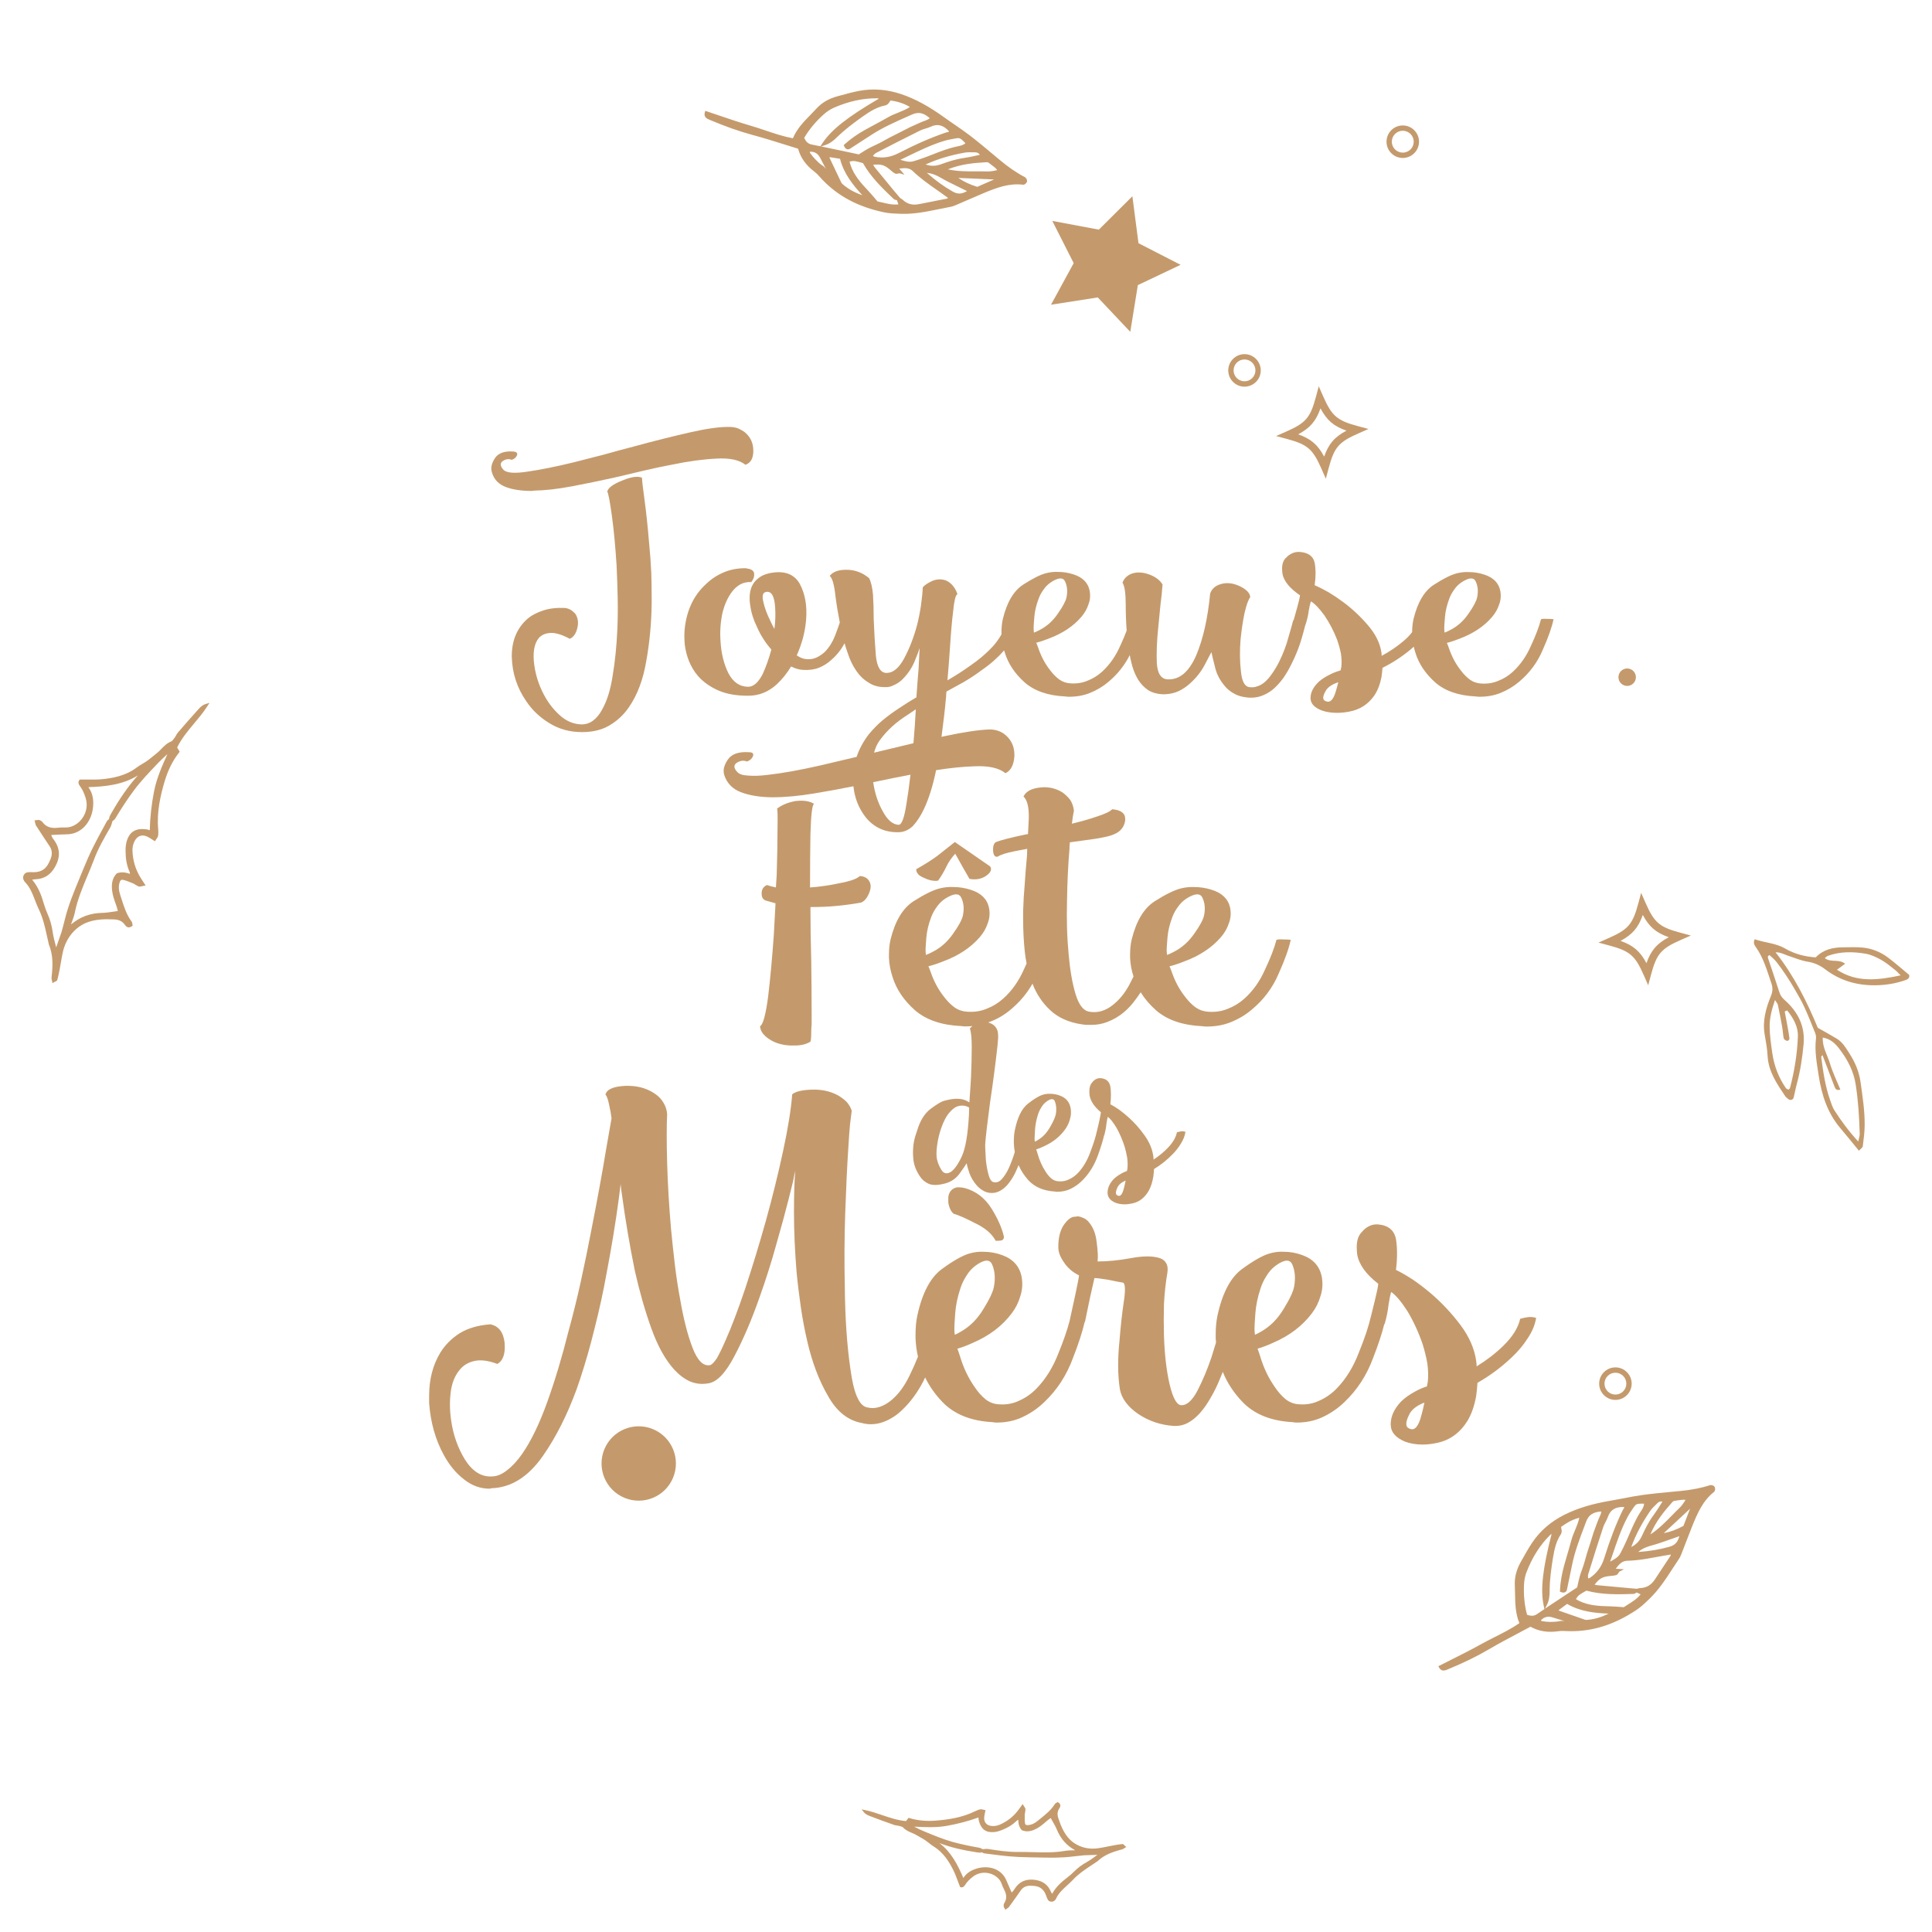 <?xml version="1.0" encoding="utf-8"?>
<!-- Generator: Adobe Illustrator 25.2.0, SVG Export Plug-In . SVG Version: 6.00 Build 0)  -->
<svg version="1.1" id="Calque_1" xmlns="http://www.w3.org/2000/svg" xmlns:xlink="http://www.w3.org/1999/xlink" x="0px" y="0px"
	 viewBox="0 0 580 580" style="enable-background:new 0 0 580 580;" xml:space="preserve">
<style type="text/css">
	.st0{fill:#C49A6C;}
</style>
<g>
	<path class="st0" d="M150.92,138.42c0.93-0.62,1.83-0.74,2.69-0.37c0.79-0.25,1.33-0.71,1.61-1.39c0.21-0.68-0.18-1.05-1.18-1.11
		c-2.65-0.19-4.48,0.49-5.48,2.03c-0.72,1.11-1.07,2.13-1.07,3.05c0,0.43,0.07,0.86,0.22,1.29c0.64,2.1,2.08,3.55,4.3,4.35
		c2.08,0.74,4.58,1.11,7.52,1.11c0.21,0,0.46-0.03,0.75-0.09c3.37-0.06,7.16-0.49,11.39-1.29c4.23-0.8,8.56-1.69,13-2.68l8.6-2.03
		c2.86-0.68,5.62-1.26,8.28-1.76c5.01-1.05,9.49-1.66,13.43-1.85c4.01-0.25,6.95,0.37,8.81,1.85c1.58-0.56,2.36-1.94,2.36-4.16
		v-0.09c0-2.22-0.82-4.04-2.47-5.45c-0.64-0.49-1.33-0.89-2.04-1.2c-0.79-0.31-1.68-0.46-2.69-0.46h-0.54
		c-2.72,0-6.52,0.55-11.39,1.66c-5.16,1.17-10.68,2.56-16.55,4.16c-3.08,0.8-6.16,1.63-9.24,2.5c-3.15,0.8-6.16,1.57-9.03,2.31
		c-5.3,1.29-9.89,2.22-13.76,2.77c-3.94,0.62-6.38,0.43-7.31-0.55C150.14,139.9,150.06,139.04,150.92,138.42z"/>
	<path class="st0" d="M174.78,219.78c3.15,0,5.84-0.65,8.06-1.94c2.36-1.36,4.33-3.17,5.91-5.45c2.58-3.7,4.33-8.35,5.27-13.96
		c1-5.55,1.54-11.28,1.61-17.2v-1.85c0-2.46-0.04-4.93-0.11-7.4c-0.14-3.08-0.36-6.01-0.64-8.78c-0.43-5.18-0.9-9.58-1.4-13.22
		c-0.5-3.64-0.75-5.82-0.75-6.56c-0.43-0.19-0.97-0.28-1.61-0.28c-1.07,0-2.51,0.37-4.3,1.11c-2.79,1.11-4.3,2.22-4.51,3.33
		c0.36,0.68,0.82,3.14,1.4,7.4c0.57,4.19,1.04,9.15,1.4,14.88c0.14,3.08,0.25,6.26,0.32,9.52c0.07,3.33,0.04,6.6-0.11,9.8
		c-0.22,4.87-0.68,9.43-1.4,13.68c-0.64,4.25-1.72,7.67-3.22,10.26c-0.72,1.35-1.61,2.43-2.69,3.24c-1,0.74-2.15,1.11-3.44,1.11
		c-2.15-0.06-4.12-0.8-5.91-2.22c-1.79-1.48-3.33-3.27-4.62-5.36c-1.93-3.2-3.15-6.62-3.65-10.26c-0.5-3.7-0.04-6.41,1.4-8.14
		c0.86-0.92,2.04-1.42,3.55-1.48c1.5-0.06,3.4,0.52,5.7,1.76c1.07-0.43,1.83-1.48,2.26-3.14c0.43-1.73,0.22-3.2-0.64-4.44
		c-0.36-0.37-0.75-0.71-1.18-1.02c-0.5-0.31-1.07-0.52-1.72-0.65c-2.58-0.12-4.8,0.12-6.66,0.74c-1.93,0.62-3.55,1.48-4.84,2.59
		c-3.01,2.71-4.55,6.32-4.62,10.82v0.55c0.14,4.87,1.58,9.28,4.3,13.22c1.79,2.71,4.12,4.93,6.99,6.66
		c2.86,1.79,6.13,2.68,9.78,2.68H174.78z"/>
	<path class="st0" d="M403.27,180.77c-1.5-1.11-2.97-2.09-4.41-2.96c-1.5-0.86-2.9-1.57-4.19-2.13c0.36-2.53,0.36-4.78,0-6.75
		c-0.43-1.97-1.93-3.05-4.51-3.24h-0.32c-0.65,0-1.25,0.12-1.83,0.37c-0.72,0.31-1.33,0.74-1.83,1.29
		c-0.86,0.74-1.29,1.85-1.29,3.33c0,0.49,0.04,1.02,0.11,1.57c0.43,2.22,2.18,4.38,5.27,6.47c-0.07,0.68-0.36,1.91-0.86,3.7
		c-0.38,1.34-0.73,2.6-1.06,3.8c-0.04,0-0.08-0.01-0.12-0.01c-0.21,0.86-0.68,2.53-1.4,4.99c-0.64,2.47-1.58,4.93-2.79,7.4
		c-0.64,1.29-1.36,2.5-2.15,3.61c-0.79,1.17-1.61,2.1-2.47,2.77c-0.72,0.55-1.43,0.92-2.15,1.11c-0.72,0.25-1.47,0.31-2.26,0.18
		c-1.36-0.18-2.19-1.76-2.47-4.71c-0.36-2.96-0.39-6.16-0.11-9.62c0.29-2.83,0.68-5.45,1.18-7.86c0.57-2.46,1.15-4.07,1.72-4.81
		c-0.07-1.23-1.15-2.34-3.22-3.33c-2.15-0.99-4.16-1.14-6.02-0.46c-0.57,0.19-1.11,0.49-1.61,0.92c-0.5,0.43-0.9,1.02-1.18,1.76
		c-0.72,7.46-2.11,13.65-4.19,18.58c-2.15,4.93-4.98,7.34-8.49,7.21c-2.01-0.06-3.12-1.66-3.33-4.81c-0.14-3.14,0-6.75,0.43-10.82
		l0.65-6.66c0.29-2.22,0.5-4.28,0.64-6.19c-0.79-1.29-2.08-2.28-3.87-2.96c-1.15-0.43-2.22-0.65-3.22-0.65
		c-0.65,0-1.29,0.09-1.93,0.28c-0.65,0.18-1.25,0.52-1.83,1.02c-0.5,0.43-0.9,1.02-1.18,1.76c0.65,0.99,0.97,3.21,0.97,6.66
		c0,2.5,0.09,5.08,0.28,7.73c-0.51,1.38-1.14,2.86-1.89,4.47c-1.36,3.14-3.19,5.76-5.48,7.86c-1.29,1.17-2.72,2.07-4.3,2.68
		c-1.58,0.68-3.3,0.96-5.16,0.83c-1.22-0.06-2.33-0.43-3.33-1.11c-1-0.74-1.9-1.63-2.69-2.68c-1.58-1.97-2.79-4.22-3.65-6.75
		c-0.21-0.62-0.43-1.17-0.64-1.66c1.22-0.31,2.51-0.74,3.87-1.29c4.08-1.54,7.31-3.7,9.67-6.47c1-1.17,1.72-2.43,2.15-3.79
		c0.5-1.29,0.61-2.68,0.32-4.16c-0.5-2.34-2.11-3.94-4.84-4.81c-1.5-0.49-3.05-0.74-4.62-0.74c-1.15-0.06-2.33,0.06-3.55,0.37
		c-1.72,0.43-4.01,1.57-6.88,3.42c-2.87,1.85-4.91,5.27-6.13,10.26c-0.29,1.23-0.43,2.59-0.43,4.07v0.63
		c-0.65,1.17-1.44,2.29-2.36,3.35c-2.01,2.22-4.37,4.25-7.09,6.1c-2.15,1.54-4.41,2.99-6.77,4.35c0.29-3.33,0.54-6.56,0.75-9.71
		c0.29-4.56,0.61-8.26,0.97-11.09c0.14-1.48,0.32-2.68,0.54-3.61c0.21-0.86,0.47-1.35,0.75-1.48c-0.43-1.17-0.97-2.09-1.61-2.77
		c-0.64-0.68-1.33-1.14-2.04-1.39c-1.36-0.43-2.72-0.34-4.08,0.28c-1.29,0.62-2.19,1.23-2.69,1.85c-0.07,1.6-0.25,3.42-0.54,5.45
		c-0.29,1.97-0.68,3.95-1.18,5.92c-1,3.7-2.29,7.03-3.87,9.98c-1.58,2.9-3.33,4.35-5.27,4.35c-1.79,0-2.87-1.73-3.22-5.18
		c-0.29-3.45-0.5-7.12-0.65-11c0-2.59-0.07-5.02-0.21-7.3c-0.21-2.28-0.61-3.94-1.18-4.99c-2.01-1.66-4.26-2.5-6.77-2.5h-0.11
		c-2.36,0-4.01,0.62-4.94,1.85c0.79,0.62,1.36,2.62,1.72,6.01c0.32,2.51,0.76,5.17,1.31,7.98c-0.35,1.04-0.82,2.34-1.42,3.94
		c-0.72,1.85-1.72,3.45-3.01,4.81c-0.79,0.74-1.65,1.33-2.58,1.76c-0.93,0.43-1.97,0.59-3.12,0.46c-0.86-0.06-1.79-0.43-2.79-1.11
		c0.72-1.6,1.32-3.3,1.83-5.08c0.5-1.91,0.82-3.76,0.97-5.55c0.36-4.25-0.29-7.89-1.93-10.91c-1.72-2.96-4.73-4.01-9.03-3.14
		c-1.43,0.31-2.58,0.83-3.44,1.57c-0.86,0.68-1.5,1.51-1.93,2.5c-0.65,1.6-0.79,3.48-0.43,5.64c0.29,2.16,0.97,4.31,2.04,6.47
		c1.07,2.47,2.51,4.72,4.3,6.75c-0.72,2.65-1.58,5.08-2.58,7.3c-1.29,2.53-2.72,3.82-4.3,3.88c-2.58,0-4.59-1.35-6.02-4.07
		c-1.36-2.77-2.15-5.95-2.36-9.52c-0.21-2.83-0.04-5.64,0.54-8.41c0.64-2.71,1.65-4.93,3.01-6.66c0.72-0.92,1.54-1.63,2.47-2.13
		c0.93-0.49,2-0.71,3.22-0.65c0.64-0.8,0.93-1.63,0.86-2.5c-0.07-0.86-0.79-1.39-2.15-1.57c-0.14-0.06-0.32-0.09-0.54-0.09
		c-2.29,0-4.41,0.4-6.34,1.2c-2.08,0.86-3.91,2.07-5.48,3.61c-2.44,2.22-4.19,4.96-5.27,8.23c-0.79,2.47-1.18,4.9-1.18,7.3
		c0,0.86,0.04,1.7,0.11,2.5c0.21,1.79,0.65,3.48,1.29,5.08c0.65,1.6,1.54,3.08,2.69,4.44c1.58,1.79,3.62,3.24,6.13,4.35
		c2.43,1.05,5.34,1.57,8.71,1.57h0.32c3.15,0,5.98-1.14,8.49-3.42c1.65-1.54,3.08-3.33,4.3-5.36c1.22,0.62,2.4,0.96,3.55,1.02
		c1.79,0.12,3.4-0.09,4.84-0.65c1.36-0.55,2.58-1.32,3.65-2.31c1.7-1.47,3.03-3.15,4.01-5.03c0.28,0.98,0.59,1.95,0.94,2.91
		c0.65,2.03,1.5,3.82,2.58,5.36c1,1.48,2.22,2.65,3.65,3.51c1.36,0.92,2.97,1.39,4.84,1.39c1,0.06,1.9-0.12,2.69-0.55
		c0.86-0.37,1.65-0.86,2.36-1.48c1.65-1.54,2.94-3.36,3.87-5.45c0.86-2.09,1.4-3.51,1.61-4.25c0,0.31-0.04,0.99-0.11,2.03
		c-0.07,1.17-0.14,2.59-0.21,4.25c-0.21,2.4-0.43,5.24-0.65,8.51c-1.79,1.05-3.51,2.13-5.16,3.24c-1.79,1.17-3.48,2.4-5.05,3.7
		c-1.5,1.29-2.87,2.68-4.08,4.16c-1.65,2.16-2.87,4.41-3.65,6.75c0,0.01,0,0.02-0.01,0.03c-3.73,0.88-7.43,1.76-11.1,2.62
		c-6.1,1.38-11.31,2.31-15.63,2.79c-2.28,0.28-4.19,0.35-5.74,0.21c-1.63-0.07-2.73-0.41-3.3-1.03c-1.14-1.17-1.22-2.1-0.24-2.79
		c1.06-0.69,2.08-0.83,3.05-0.41c0.89-0.27,1.5-0.79,1.83-1.55c0.32-0.83-0.08-1.24-1.22-1.24c-3.09-0.21-5.21,0.55-6.35,2.27
		c-0.81,1.17-1.22,2.31-1.22,3.41c0,0.48,0.08,0.93,0.24,1.34c0.81,2.34,2.44,4,4.88,4.96c2.52,0.97,5.57,1.48,9.16,1.55h0.37
		c3.74,0,7.89-0.38,12.45-1.14c3.84-0.63,7.8-1.35,11.86-2.17c0.36,3.49,1.57,6.59,3.65,9.27c2.44,3.02,5.62,4.53,9.56,4.53h0.21
		c1.65,0,3.12-0.62,4.41-1.85c1.22-1.29,2.33-2.99,3.33-5.08c1.5-3.18,2.72-7.09,3.66-11.7c4.15-0.66,7.97-1.05,11.42-1.16
		c4.31-0.21,7.45,0.48,9.4,2.07c1.63-0.76,2.52-2.48,2.69-5.17v-0.31c0-2.48-0.9-4.48-2.69-6c-0.65-0.55-1.38-0.96-2.2-1.24
		c-0.73-0.27-1.59-0.41-2.56-0.41h-0.24c-3.26,0.14-7.77,0.83-13.55,2.07c-0.21,0.05-0.43,0.1-0.65,0.15
		c0.55-4.02,1.02-8.06,1.39-12.13c0-0.49,0.04-0.99,0.11-1.48l5.05-2.77c2-1.17,3.87-2.4,5.59-3.7c2.56-1.75,4.77-3.72,6.67-5.88
		c0.07,0.23,0.13,0.47,0.21,0.7c1,3.27,2.97,6.23,5.91,8.88c2.94,2.59,7.02,4.01,12.25,4.25c0.36,0.06,0.72,0.09,1.08,0.09
		c2.29,0,4.37-0.37,6.23-1.11c2.15-0.86,4.05-2,5.7-3.42c2.68-2.25,4.79-4.92,6.33-7.97c0.14,0.69,0.27,1.38,0.44,2.06
		c0.43,1.91,1.08,3.61,1.93,5.08c0.86,1.42,1.93,2.56,3.22,3.42c1.36,0.8,2.97,1.2,4.84,1.2c1.58-0.06,2.97-0.37,4.19-0.92
		c1.29-0.62,2.43-1.39,3.44-2.31c1.86-1.66,3.33-3.51,4.41-5.55c1-1.91,1.68-3.2,2.04-3.88c0.21,0.99,0.57,2.47,1.07,4.44
		c0.43,1.97,1.36,3.82,2.79,5.55c0.72,0.92,1.61,1.7,2.69,2.31c1.07,0.68,2.4,1.11,3.98,1.29c0.43,0.06,0.86,0.09,1.29,0.09
		c1.08,0,2.08-0.15,3.01-0.46c1.29-0.43,2.51-1.11,3.65-2.03c1.15-0.99,2.18-2.13,3.12-3.42c0.93-1.35,1.75-2.77,2.47-4.25
		c1.36-2.71,2.4-5.36,3.12-7.95c0.46-1.61,0.8-2.87,1.02-3.78c0.02,0,0.04,0,0.05-0.01c0.5-1.54,0.82-2.96,0.97-4.25
		c0.21-1.23,0.43-2.16,0.64-2.77c1.15,0.68,2.51,2.1,4.08,4.25c1.5,2.22,2.76,4.62,3.76,7.21c0.5,1.42,0.9,2.84,1.18,4.25
		c0.21,1.42,0.25,2.74,0.11,3.98c-0.07,0.37-0.14,0.71-0.21,1.02c-1.08,0.31-2.04,0.68-2.9,1.11c-1.43,0.68-2.62,1.42-3.55,2.22
		c-1.72,1.6-2.58,3.27-2.58,4.99c0,1.66,1.18,2.93,3.55,3.79c1.29,0.43,2.76,0.65,4.41,0.65c1.15,0,2.36-0.12,3.65-0.37
		c3.15-0.56,5.66-2.16,7.52-4.81c1-1.48,1.72-3.3,2.15-5.46c0.14-0.86,0.25-1.82,0.32-2.87c3.08-1.54,5.91-3.39,8.49-5.55
		c0.31-0.26,0.61-0.52,0.9-0.79c0.14,0.6,0.3,1.21,0.49,1.8c1,3.27,2.97,6.23,5.91,8.88c2.94,2.59,7.02,4.01,12.25,4.25
		c0.36,0.06,0.72,0.09,1.08,0.09c2.29,0,4.37-0.37,6.23-1.11c2.15-0.86,4.05-2,5.7-3.42c3.15-2.65,5.52-5.85,7.09-9.61
		c1.65-3.7,2.72-6.75,3.22-9.15c-0.57-0.06-1.22-0.09-1.93-0.09c-0.72-0.06-1.33-0.03-1.83,0.09c-0.57,2.22-1.58,4.87-3.01,7.95
		c-1.36,3.14-3.19,5.76-5.48,7.86c-1.29,1.17-2.72,2.07-4.3,2.68c-1.58,0.68-3.3,0.96-5.16,0.83c-1.22-0.06-2.33-0.43-3.33-1.11
		c-1-0.74-1.9-1.63-2.69-2.68c-1.58-1.97-2.79-4.22-3.65-6.75c-0.21-0.62-0.43-1.17-0.64-1.66c1.22-0.31,2.51-0.74,3.87-1.29
		c4.08-1.54,7.31-3.7,9.67-6.47c1-1.17,1.72-2.43,2.15-3.79c0.5-1.29,0.61-2.68,0.32-4.16c-0.5-2.34-2.11-3.94-4.84-4.81
		c-1.5-0.49-3.05-0.74-4.62-0.74c-1.15-0.06-2.33,0.06-3.55,0.37c-1.72,0.43-4.01,1.57-6.88,3.42c-2.87,1.85-4.91,5.27-6.13,10.26
		c-0.28,1.21-0.42,2.54-0.43,3.99c-0.66,0.86-1.48,1.72-2.48,2.58c-1.93,1.66-4.16,3.17-6.66,4.53c0-0.37-0.04-0.77-0.11-1.2
		c-0.43-2.71-1.76-5.36-3.98-7.95C408.46,185.11,405.99,182.8,403.27,180.77z M232.49,188.81c-0.43-0.74-0.82-1.51-1.18-2.31
		c-1.07-2.16-1.79-4.1-2.15-5.82c-0.43-1.79-0.18-2.77,0.75-2.96c1.65-0.37,2.58,1.17,2.79,4.62
		C232.85,184.43,232.78,186.59,232.49,188.81z M269.79,247.61c-1.79-0.06-3.4-1.45-4.84-4.16c-1.43-2.57-2.35-5.45-2.81-8.63
		c2.05-0.41,4.11-0.83,6.2-1.28c1.7-0.33,3.36-0.65,4.99-0.97c-0.35,3.11-0.74,5.96-1.18,8.56
		C271.51,245.45,270.72,247.61,269.79,247.61z M264.79,225.38c-0.8,0.19-1.59,0.38-2.39,0.57c0.37-1.39,0.92-2.62,1.68-3.67
		c2.15-2.96,4.94-5.52,8.38-7.67c0.79-0.55,1.61-1.11,2.47-1.66c-0.17,3.43-0.42,6.82-0.71,10.17
		C271.18,223.84,268.03,224.59,264.79,225.38z M310.3,188.53c0-0.43,0.07-1.54,0.21-3.33c0.14-1.72,0.57-3.54,1.29-5.45
		c0.36-0.99,0.86-1.91,1.5-2.77c0.57-0.86,1.33-1.6,2.26-2.22c2.22-1.42,3.62-1.48,4.19-0.18c0.64,1.36,0.79,2.93,0.43,4.71
		c-0.21,1.11-1.07,2.74-2.58,4.9c-1.5,2.22-3.37,3.88-5.59,4.99c-0.58,0.31-1.11,0.55-1.61,0.74
		C310.34,189.43,310.3,188.96,310.3,188.53z M401.01,207.58c-0.72,2.46-1.68,3.45-2.9,2.96c-1.08-0.31-1.15-1.29-0.22-2.96
		c0.57-1.17,1.86-2.09,3.87-2.77C401.55,205.73,401.29,206.65,401.01,207.58z M433.79,185.2c0.14-1.72,0.57-3.54,1.29-5.45
		c0.36-0.99,0.86-1.91,1.5-2.77c0.57-0.86,1.33-1.6,2.26-2.22c2.22-1.42,3.62-1.48,4.19-0.18c0.64,1.36,0.79,2.93,0.43,4.71
		c-0.21,1.11-1.07,2.74-2.58,4.9c-1.5,2.22-3.37,3.88-5.59,4.99c-0.58,0.31-1.11,0.55-1.61,0.74c-0.07-0.49-0.11-0.96-0.11-1.39
		C433.57,188.1,433.64,186.99,433.79,185.2z"/>
	<path class="st0" d="M289.74,356.69c-0.69-0.17-1.29-0.25-1.81-0.25h-0.65c-0.69,0.17-1.21,0.42-1.55,0.76
		c-0.78,0.76-1.12,1.73-1.04,2.91v1.01c0.34,1.69,0.91,2.78,1.68,3.29c1.29,0.34,3.41,1.26,6.34,2.78c3.02,1.43,5.09,3.21,6.21,5.31
		h0.39c0.52,0,0.99-0.04,1.42-0.13c0.43-0.17,0.65-0.51,0.65-1.01v-0.13c-0.6-2.61-1.86-5.44-3.75-8.47
		C295.65,359.64,293.02,357.62,289.74,356.69z"/>
	<path class="st0" d="M440.57,426.51c1.21-2.02,2.07-4.51,2.59-7.46c0.17-1.18,0.3-2.49,0.39-3.92c3.71-2.11,7.12-4.64,10.23-7.59
		c1.9-1.77,3.5-3.67,4.79-5.69c1.38-2.02,2.24-4.09,2.59-6.2c-0.78-0.25-1.55-0.34-2.33-0.25c-0.69,0.08-1.51,0.25-2.46,0.51
		c-0.61,2.7-2.29,5.4-5.05,8.09c-2.33,2.28-5.01,4.34-8.03,6.2c0-0.51-0.04-1.05-0.13-1.64c-0.52-3.71-2.12-7.34-4.79-10.88
		c-2.68-3.54-5.65-6.7-8.93-9.49c-1.81-1.52-3.58-2.87-5.31-4.05c-1.81-1.18-3.5-2.15-5.05-2.91c0.43-3.46,0.43-6.53,0-9.23
		c-0.52-2.7-2.33-4.17-5.44-4.43h-0.39c-0.78,0-1.51,0.17-2.2,0.51c-0.86,0.42-1.6,1.01-2.2,1.77c-1.04,1.01-1.55,2.53-1.55,4.55
		c0,0.68,0.04,1.39,0.13,2.15c0.52,3.04,2.63,5.99,6.34,8.85c-0.09,0.93-0.43,2.62-1.04,5.06c-0.4,1.64-0.79,3.19-1.15,4.68
		c0,0-0.01,0-0.01,0c-0.69,3.04-1.9,6.66-3.62,10.88c-1.64,4.3-3.84,7.89-6.6,10.75c-1.55,1.6-3.28,2.83-5.18,3.67
		c-1.9,0.93-3.97,1.31-6.21,1.14c-1.47-0.08-2.81-0.59-4.01-1.52c-1.21-1.01-2.29-2.23-3.24-3.67c-1.9-2.7-3.37-5.78-4.4-9.23
		c-0.26-0.84-0.52-1.6-0.78-2.28c1.47-0.42,3.02-1.01,4.66-1.77c4.92-2.11,8.8-5.06,11.65-8.85c1.21-1.6,2.07-3.33,2.59-5.19
		c0.6-1.77,0.73-3.67,0.39-5.69c-0.6-3.2-2.55-5.4-5.83-6.58c-1.81-0.67-3.67-1.01-5.57-1.01c-1.38-0.08-2.81,0.08-4.27,0.51
		c-2.07,0.59-4.83,2.15-8.29,4.68c-3.45,2.53-5.91,7.21-7.38,14.04c-0.35,1.69-0.52,3.54-0.52,5.57v1.14
		c0.02,0.45,0.05,0.89,0.09,1.33c-0.43,1.43-0.88,2.92-1.38,4.48c-1.21,3.54-2.59,6.83-4.14,9.87c-1.64,3.12-3.32,4.6-5.05,4.43
		c-1.29-0.17-2.42-2.28-3.37-6.33c-0.95-4.13-1.51-9.02-1.68-14.67c-0.09-3.04-0.09-6.15,0-9.36c0.17-3.29,0.52-6.45,1.04-9.49
		c0.17-1.18,0.04-2.11-0.39-2.78c-0.43-0.76-1.08-1.26-1.94-1.52c-2.07-0.67-4.92-0.67-8.54,0c-3.71,0.68-7.08,1.01-10.1,1.01
		c0.17-1.26,0.08-3.16-0.26-5.69c-0.26-2.53-1.04-4.55-2.33-6.07c-0.52-0.67-1.17-1.14-1.94-1.39c-0.52-0.25-1.04-0.38-1.55-0.38
		c-0.35,0.08-0.73,0.13-1.17,0.13c-1.04,0.25-2.07,1.18-3.11,2.78c-0.95,1.6-1.42,3.63-1.42,6.07v0.38c0,1.35,0.56,2.83,1.68,4.43
		c1.12,1.69,2.63,2.99,4.53,3.92c-0.09,0.84-0.48,2.87-1.17,6.07c-0.68,3.09-1.24,5.63-1.67,7.65c-0.72,2.73-1.79,5.85-3.25,9.43
		c-1.64,4.3-3.84,7.89-6.6,10.75c-1.55,1.6-3.28,2.83-5.18,3.67c-1.9,0.93-3.97,1.31-6.21,1.14c-1.47-0.08-2.81-0.59-4.01-1.52
		c-1.21-1.01-2.29-2.23-3.24-3.67c-1.9-2.7-3.37-5.78-4.4-9.23c-0.26-0.84-0.52-1.6-0.78-2.28c1.47-0.42,3.02-1.01,4.66-1.77
		c4.92-2.11,8.8-5.06,11.65-8.85c1.21-1.6,2.07-3.33,2.59-5.19c0.6-1.77,0.73-3.67,0.39-5.69c-0.6-3.2-2.55-5.4-5.83-6.58
		c-1.81-0.67-3.67-1.01-5.57-1.01c-1.38-0.08-2.81,0.08-4.27,0.51c-2.07,0.59-4.84,2.15-8.29,4.68c-3.45,2.53-5.91,7.21-7.38,14.04
		c-0.35,1.69-0.52,3.54-0.52,5.57v1.14c0.07,1.87,0.31,3.72,0.73,5.54c-0.76,1.91-1.6,3.81-2.54,5.72
		c-1.55,3.21-3.41,5.69-5.57,7.46c-1.04,0.84-2.16,1.48-3.37,1.9c-1.29,0.42-2.59,0.46-3.88,0.13c-2.33-0.51-3.97-4.34-4.92-11.51
		c-1.04-7.17-1.6-15.39-1.68-24.67c-0.17-7.42-0.13-14.88,0.13-22.39c0.26-7.42,0.56-13.79,0.91-19.1c0.17-2.87,0.34-5.27,0.52-7.21
		c0.26-2.02,0.43-3.42,0.52-4.17c-0.35-1.01-0.86-1.9-1.55-2.66c-0.78-0.76-1.68-1.43-2.72-2.02c-2.25-1.18-4.79-1.73-7.64-1.64
		c-2.94,0.08-4.92,0.55-5.96,1.39c-0.35,4.47-1.25,10.12-2.72,16.95c-1.47,6.83-3.19,13.83-5.18,21
		c-1.99,7.08-4.06,13.87-6.21,20.37c-2.16,6.41-4.14,11.64-5.96,15.68c-0.95,2.19-1.81,3.96-2.59,5.31
		c-0.86,1.26-1.55,1.94-2.07,2.02c-1.99,0.34-3.71-1.39-5.18-5.19c-1.47-3.79-2.72-8.68-3.75-14.67c-0.6-3.2-1.12-6.58-1.55-10.12
		c-0.43-3.62-0.82-7.25-1.17-10.88c-0.6-6.91-0.99-13.54-1.17-19.86c-0.17-6.32-0.17-11.21,0-14.67c-0.09-1.18-0.43-2.28-1.04-3.29
		c-0.52-0.93-1.21-1.73-2.07-2.4c-2.42-1.85-5.31-2.78-8.67-2.78h-0.65c-3.71,0.17-5.74,1.05-6.08,2.66
		c0.43,0.42,0.82,1.56,1.17,3.42c0.26,1.1,0.47,2.32,0.65,3.67c-0.43,2.45-0.95,5.4-1.55,8.85c-1.21,7.34-2.72,15.6-4.53,24.79
		c-0.95,4.98-1.99,10.04-3.11,15.18c-1.12,5.14-2.38,10.2-3.75,15.18c-1.9,7.59-4.01,14.63-6.34,21.12
		c-2.33,6.49-4.83,11.68-7.51,15.56c-1.47,2.11-2.98,3.75-4.53,4.93c-1.55,1.26-3.11,1.9-4.66,1.9c-3.11,0.17-5.78-1.52-8.03-5.06
		c-2.16-3.54-3.54-7.46-4.14-11.76c-0.43-2.87-0.48-5.69-0.13-8.48c0.34-2.7,1.21-4.89,2.59-6.58c1.12-1.43,2.63-2.36,4.53-2.78
		c1.9-0.42,4.19-0.13,6.86,0.89c1.73-0.93,2.46-3.04,2.2-6.32c-0.35-3.2-1.77-5.06-4.27-5.57c-3.62,0.25-6.69,1.14-9.19,2.66
		c-2.42,1.52-4.36,3.46-5.83,5.82c-2.25,3.71-3.37,8.01-3.37,12.9v2.28c0.43,5.82,1.9,11,4.4,15.56c1.64,3.04,3.67,5.48,6.08,7.34
		c2.33,1.85,4.88,2.78,7.64,2.78c0.17,0,0.34-0.04,0.52-0.13c5.96-0.17,11.13-3.42,15.54-9.74c3.88-5.57,7.25-12.23,10.1-19.99
		l1.04-3.04c1.64-4.97,3.11-10.12,4.4-15.43c1.38-5.4,2.54-10.75,3.5-16.06c1.55-8.1,2.8-15.73,3.75-22.89
		c0.17-1.43,0.34-2.83,0.52-4.17c0.08,1.01,0.21,2.07,0.39,3.16c1.04,7.67,2.33,15.31,3.88,22.9c1.38,6.16,3.02,11.89,4.92,17.2
		c1.9,5.31,4.19,9.45,6.86,12.4c1.47,1.6,3.02,2.78,4.66,3.54c1.73,0.76,3.58,0.97,5.57,0.63c2.59-0.34,5.22-3.08,7.9-8.22
		c2.67-5.06,5.18-10.92,7.51-17.58c1.9-5.31,3.58-10.62,5.05-15.94c1.55-5.4,2.8-9.99,3.75-13.79c0.52-2.02,0.95-3.75,1.29-5.19
		c0.26-1.43,0.47-2.45,0.65-3.04c-0.26,2.7-0.39,6.83-0.39,12.4c0,5.57,0.26,11.55,0.78,17.96c0.34,3.54,0.78,7.08,1.29,10.62
		c0.52,3.54,1.17,6.96,1.94,10.25c1.47,6.32,3.54,11.76,6.21,16.32c2.59,4.64,5.96,7.34,10.1,8.1c0.95,0.25,1.86,0.38,2.72,0.38
		c1.38,0,2.72-0.25,4.01-0.76c1.98-0.76,3.8-1.94,5.44-3.54c2.5-2.36,4.66-5.31,6.47-8.85c0.14-0.3,0.27-0.6,0.41-0.9
		c1.32,2.71,3.11,5.25,5.41,7.6c3.54,3.54,8.46,5.48,14.76,5.82c0.43,0.08,0.86,0.13,1.29,0.13c2.76,0,5.26-0.51,7.51-1.52
		c2.59-1.18,4.88-2.74,6.86-4.68c3.8-3.62,6.65-8.01,8.54-13.15c1.67-4.25,2.84-7.86,3.53-10.87c0.03-0.01,0.06-0.01,0.09-0.01
		c0.43-2.02,0.95-4.51,1.55-7.46l1.29-5.69c0.69,0,2.07,0.17,4.14,0.51c1.99,0.42,3.5,0.72,4.53,0.88c0.6,0.51,0.65,2.45,0.13,5.82
		c-0.52,3.46-0.95,7.38-1.29,11.76c-0.26,2.45-0.39,4.89-0.39,7.34c0,2.45,0.17,4.81,0.52,7.08c0.52,2.78,2.37,5.27,5.57,7.46
		c3.19,2.11,6.73,3.29,10.62,3.54h0.65c1.21,0,2.37-0.3,3.5-0.88c1.29-0.68,2.54-1.69,3.75-3.04c1.12-1.26,2.2-2.82,3.24-4.68
		c1.04-1.77,1.94-3.62,2.72-5.57c0.3-0.69,0.57-1.38,0.84-2.06c1.34,3.35,3.39,6.44,6.15,9.27c3.54,3.54,8.46,5.48,14.76,5.82
		c0.43,0.08,0.86,0.13,1.29,0.13c2.76,0,5.26-0.51,7.51-1.52c2.59-1.18,4.88-2.74,6.86-4.68c3.8-3.62,6.65-8.01,8.54-13.15
		c1.55-3.95,2.67-7.36,3.38-10.23c0.04-0.01,0.08-0.01,0.11-0.02c0.6-2.11,0.99-4.05,1.17-5.82c0.26-1.69,0.52-2.95,0.78-3.79
		c1.38,0.93,3.02,2.87,4.92,5.82c1.81,3.04,3.32,6.32,4.53,9.87c0.6,1.94,1.08,3.88,1.42,5.82c0.26,1.94,0.3,3.75,0.13,5.44
		c-0.09,0.51-0.17,0.97-0.26,1.39c-1.29,0.42-2.46,0.93-3.5,1.52c-1.73,0.93-3.15,1.94-4.27,3.04c-2.07,2.19-3.11,4.47-3.11,6.83
		c0,2.28,1.42,4,4.27,5.19c1.55,0.59,3.32,0.89,5.31,0.89c1.38,0,2.85-0.17,4.4-0.51C435.31,432.33,438.33,430.13,440.57,426.51z
		 M286.5,398.81c0-0.59,0.08-2.11,0.26-4.55c0.17-2.36,0.69-4.85,1.55-7.46c0.43-1.35,1.04-2.61,1.81-3.79
		c0.69-1.18,1.6-2.19,2.72-3.04c2.67-1.94,4.36-2.02,5.05-0.25c0.78,1.86,0.95,4.01,0.52,6.45c-0.26,1.52-1.29,3.75-3.11,6.7
		c-1.81,3.04-4.06,5.31-6.73,6.83c-0.69,0.42-1.34,0.76-1.94,1.01C286.54,400.03,286.5,399.4,286.5,398.81z M376.61,398.81
		c0-0.59,0.08-2.11,0.26-4.55c0.17-2.36,0.69-4.85,1.55-7.46c0.43-1.35,1.04-2.61,1.81-3.79c0.69-1.18,1.6-2.19,2.72-3.04
		c2.67-1.94,4.36-2.02,5.05-0.25c0.78,1.86,0.95,4.01,0.52,6.45c-0.26,1.52-1.29,3.75-3.11,6.7c-1.81,3.04-4.06,5.31-6.73,6.83
		c-0.69,0.42-1.34,0.76-1.94,1.01C376.66,400.03,376.61,399.4,376.61,398.81z M426.72,424.86c-0.86,3.37-2.03,4.72-3.5,4.05
		c-1.29-0.42-1.38-1.77-0.26-4.05c0.69-1.6,2.24-2.87,4.66-3.79C427.37,422.33,427.06,423.6,426.72,424.86z"/>
	<path class="st0" d="M258.45,270.97c0.98-0.34,1.79-1.27,2.44-2.79c0.32-0.76,0.49-1.45,0.49-2.07c0-0.69-0.2-1.31-0.61-1.86
		c-0.24-0.34-0.57-0.62-0.98-0.83c-0.49-0.27-1.06-0.41-1.71-0.41c-0.81,0.83-2.89,1.55-6.23,2.17c-2.85,0.62-5.74,1.03-8.67,1.24
		c0-5.93,0.04-11.27,0.12-16.02c0.16-5.79,0.53-8.82,1.1-9.1c-1.06-0.62-2.31-0.93-3.75-0.93c-0.56,0-1.17,0.04-1.81,0.1
		c-2.25,0.41-4.1,1.17-5.55,2.27c0.16,0.55,0.2,2.72,0.12,6.51c0,3.72-0.08,8.2-0.24,13.44c-0.08,1.24-0.16,2.48-0.24,3.72
		c-1.06-0.21-1.95-0.45-2.69-0.72c-1.06,0.48-1.59,1.31-1.59,2.48v0.1c0,1.1,0.41,1.79,1.22,2.07c0.98,0.28,1.95,0.55,2.93,0.83
		v0.31l-0.49,9.1c-0.49,6.96-1.06,13.17-1.71,18.61c-0.73,5.51-1.55,8.48-2.44,8.89c0.08,0.83,0.37,1.55,0.85,2.17
		c0.49,0.62,1.1,1.17,1.83,1.65c1.7,1.17,3.8,1.83,6.3,1.96h1.09c2.01,0.07,3.7-0.31,5.07-1.14c0.16-0.48,0.24-1.52,0.24-3.1
		c0-0.62,0.04-1.31,0.12-2.07v-3.72c0-4.2-0.04-9.34-0.12-15.4c-0.16-5.38-0.24-10.75-0.24-16.13h0.49
		C248.6,272.31,253.48,271.86,258.45,270.97z"/>
	<path class="st0" d="M303.37,303.12c2.72-2.25,4.91-4.85,6.6-7.82c0.16,0.4,0.3,0.81,0.48,1.2c1.38,3.03,3.3,5.55,5.74,7.55
		c2.52,2,5.78,3.2,9.77,3.62h1.71c1.63,0,3.17-0.27,4.64-0.83c1.87-0.69,3.58-1.69,5.13-3c1.3-1.1,2.44-2.34,3.42-3.72
		c0.56-0.73,1.09-1.48,1.58-2.23c1.19,1.93,2.73,3.74,4.64,5.44c3.34,2.89,7.97,4.48,13.92,4.75c0.41,0.07,0.81,0.1,1.22,0.1
		c2.6,0,4.96-0.41,7.08-1.24c2.44-0.96,4.6-2.24,6.47-3.83c3.58-2.96,6.27-6.55,8.06-10.75c1.87-4.14,3.09-7.55,3.66-10.23
		c-0.65-0.07-1.38-0.1-2.2-0.1c-0.81-0.07-1.51-0.03-2.08,0.1c-0.65,2.48-1.79,5.45-3.42,8.89c-1.55,3.52-3.62,6.45-6.23,8.79
		c-1.46,1.31-3.09,2.31-4.88,3c-1.79,0.76-3.74,1.07-5.86,0.93c-1.38-0.07-2.65-0.48-3.79-1.24c-1.14-0.83-2.16-1.83-3.05-3
		c-1.79-2.21-3.17-4.72-4.15-7.55c-0.24-0.69-0.49-1.31-0.73-1.86c1.38-0.34,2.85-0.83,4.39-1.45c4.64-1.72,8.3-4.13,10.99-7.24
		c1.14-1.31,1.95-2.72,2.44-4.24c0.57-1.45,0.69-3,0.37-4.65c-0.57-2.62-2.4-4.41-5.49-5.38c-1.71-0.55-3.46-0.83-5.25-0.83
		c-1.3-0.07-2.65,0.07-4.03,0.41c-1.95,0.48-4.56,1.76-7.81,3.82c-3.26,2.07-5.58,5.89-6.96,11.48c-0.33,1.38-0.49,2.89-0.49,4.55
		v0.93c0.08,1.92,0.42,3.8,1.03,5.66c-0.4,0.82-0.82,1.65-1.27,2.51c-1.38,2.55-3.05,4.58-5.01,6.1c-1.06,0.83-2.16,1.41-3.3,1.76
		c-1.14,0.35-2.36,0.41-3.66,0.21c-1.79-0.27-3.17-2.03-4.15-5.27c-0.98-3.24-1.67-7.2-2.08-11.89c-0.24-2.48-0.41-5.13-0.49-7.96
		c-0.08-2.76-0.08-5.55,0-8.37c0.08-5.38,0.32-10.48,0.73-15.3c0-0.69,0.04-1.38,0.12-2.07l4.52-0.62c4.39-0.55,7.28-1.14,8.67-1.76
		c2.03-0.83,3.17-2.24,3.42-4.24v-0.41c0-1.72-1.3-2.69-3.91-2.9c-0.65,0.69-2.16,1.41-4.52,2.17c-2.2,0.76-4.72,1.48-7.57,2.17
		c0.16-1.45,0.37-2.76,0.61-3.93c-0.16-1.24-0.53-2.31-1.1-3.2c-0.65-0.83-1.39-1.55-2.2-2.17c-1.71-1.1-3.58-1.65-5.62-1.65
		c-0.49,0-0.94,0.04-1.34,0.1c-2.52,0.28-4.15,1.17-4.88,2.69c1.14,1.03,1.67,3.24,1.59,6.62c-0.08,1.45-0.16,3-0.24,4.65
		c-0.24,0.07-0.45,0.1-0.61,0.1c-4.56,0.97-7.53,1.72-8.91,2.27c-0.65,0.28-0.98,1.07-0.98,2.38v0.1c0.08,1.31,0.45,1.96,1.1,1.96
		h0.24c0.98-0.62,2.69-1.17,5.13-1.65c1.22-0.21,2.48-0.45,3.79-0.72c0,0.9-0.04,1.83-0.12,2.79c-0.24,2.48-0.45,5.03-0.61,7.65
		c-0.24,2.69-0.41,5.41-0.49,8.17v2.48c0,3.31,0.16,6.55,0.49,9.72c0.13,1.25,0.32,2.44,0.55,3.61c-0.26,0.58-0.51,1.15-0.8,1.76
		c-1.55,3.52-3.62,6.45-6.23,8.79c-1.46,1.31-3.09,2.31-4.88,3c-1.79,0.76-3.74,1.07-5.86,0.93c-1.38-0.07-2.65-0.48-3.78-1.24
		c-1.14-0.83-2.16-1.83-3.05-3c-1.79-2.21-3.17-4.72-4.15-7.55c-0.24-0.69-0.49-1.31-0.73-1.86c1.38-0.34,2.85-0.83,4.39-1.45
		c4.64-1.72,8.3-4.13,10.99-7.24c1.14-1.31,1.95-2.72,2.44-4.24c0.57-1.45,0.69-3,0.37-4.65c-0.57-2.62-2.4-4.41-5.49-5.38
		c-1.71-0.55-3.46-0.83-5.25-0.83c-1.3-0.07-2.65,0.07-4.03,0.41c-1.95,0.48-4.56,1.76-7.81,3.82c-3.26,2.07-5.58,5.89-6.96,11.48
		c-0.33,1.38-0.49,2.89-0.49,4.55v0.93c0.08,2,0.45,3.96,1.1,5.89c1.14,3.65,3.38,6.96,6.71,9.92c3.34,2.89,7.98,4.48,13.92,4.75
		c0.41,0.07,0.81,0.1,1.22,0.1c0.71,0,1.41-0.04,2.09-0.1c-0.25,0.21-0.5,0.44-0.74,0.7c0.37,1.11,0.55,2.98,0.55,5.59
		s-0.07,5.59-0.21,8.92c-0.09,1.79-0.21,3.63-0.35,5.51l-0.14,2.18c-0.23-0.14-0.49-0.29-0.76-0.43c-1.66-0.87-3.98-0.87-6.94,0
		c-0.74,0.19-2.06,0.99-3.95,2.39c-1.85,1.4-3.21,3.63-4.09,6.68c-0.09,0.29-0.23,0.7-0.42,1.23c-0.19,0.58-0.35,1.23-0.49,1.96
		c-0.19,0.97-0.28,2.08-0.28,3.34c0,0.48,0.02,0.97,0.07,1.45c0.09,1.84,0.74,3.68,1.94,5.51c0.69,1.06,1.6,1.84,2.71,2.32
		c1.11,0.48,2.7,0.46,4.79-0.07c1.9-0.48,3.4-1.5,4.51-3.05c1.16-1.6,1.85-2.61,2.08-3.05c0.09,0.58,0.37,1.57,0.83,2.97
		c0.51,1.36,1.25,2.59,2.22,3.7c0.56,0.63,1.18,1.14,1.87,1.52c0.69,0.44,1.48,0.68,2.36,0.73h0.35c0.74,0,1.46-0.17,2.15-0.51
		c0.79-0.39,1.53-0.94,2.22-1.67c1.29-1.4,2.38-3.19,3.26-5.37c0.12-0.28,0.22-0.55,0.33-0.82c0.71,1.64,1.71,3.18,3,4.6
		c1.9,2.03,4.53,3.14,7.91,3.34c0.23,0.05,0.46,0.07,0.69,0.07c1.48,0,2.82-0.29,4.02-0.87c1.39-0.68,2.61-1.57,3.68-2.68
		c2.03-2.08,3.56-4.6,4.58-7.55c0.83-2.27,1.43-4.22,1.81-5.87c0.02,0,0.04,0,0.06-0.01c0.32-1.21,0.53-2.32,0.62-3.34
		c0.14-0.97,0.28-1.69,0.42-2.18c0.74,0.53,1.62,1.64,2.64,3.34c0.97,1.74,1.78,3.63,2.43,5.66c0.32,1.11,0.58,2.23,0.76,3.34
		c0.14,1.11,0.16,2.15,0.07,3.12c-0.05,0.29-0.09,0.56-0.14,0.8c-0.69,0.24-1.32,0.53-1.87,0.87c-0.92,0.53-1.69,1.11-2.29,1.74
		c-1.11,1.26-1.67,2.56-1.67,3.92c0,1.31,0.76,2.3,2.29,2.97c0.83,0.34,1.78,0.51,2.84,0.51c0.74,0,1.53-0.1,2.36-0.29
		c2.03-0.43,3.65-1.69,4.86-3.77c0.65-1.16,1.11-2.59,1.39-4.28c0.09-0.68,0.16-1.43,0.21-2.25c1.99-1.21,3.81-2.66,5.48-4.35
		c1.02-1.02,1.87-2.1,2.57-3.27c0.74-1.16,1.2-2.35,1.39-3.56c-0.42-0.14-0.83-0.19-1.25-0.14c-0.37,0.05-0.81,0.14-1.32,0.29
		c-0.32,1.55-1.23,3.1-2.71,4.64c-1.25,1.31-2.68,2.49-4.3,3.55c0-0.29-0.02-0.6-0.07-0.94c-0.28-2.13-1.13-4.21-2.57-6.24
		c-1.43-2.03-3.03-3.85-4.79-5.44c-0.97-0.87-1.92-1.64-2.84-2.32c-0.97-0.68-1.87-1.23-2.7-1.67c0.23-1.98,0.23-3.75,0-5.3
		c-0.28-1.55-1.25-2.39-2.91-2.54h-0.21c-0.42,0-0.81,0.1-1.18,0.29c-0.46,0.24-0.86,0.58-1.18,1.02c-0.55,0.58-0.83,1.45-0.83,2.61
		c0,0.39,0.02,0.8,0.07,1.23c0.28,1.74,1.41,3.43,3.4,5.08c-0.05,0.53-0.23,1.5-0.55,2.9c-0.22,0.94-0.42,1.83-0.62,2.68
		c0,0,0,0-0.01,0c-0.37,1.74-1.02,3.82-1.94,6.24c-0.88,2.47-2.06,4.52-3.54,6.17c-0.83,0.92-1.76,1.62-2.77,2.1
		c-1.02,0.53-2.13,0.75-3.33,0.65c-0.79-0.05-1.5-0.34-2.15-0.87c-0.65-0.58-1.23-1.28-1.73-2.1c-1.02-1.55-1.8-3.31-2.36-5.3
		c-0.14-0.48-0.28-0.92-0.42-1.31c0.79-0.24,1.62-0.58,2.5-1.02c2.63-1.21,4.72-2.9,6.24-5.08c0.65-0.92,1.11-1.91,1.39-2.97
		c0.32-1.02,0.39-2.1,0.21-3.27c-0.32-1.84-1.36-3.1-3.12-3.77c-0.97-0.39-1.97-0.58-2.98-0.58c-0.74-0.05-1.5,0.05-2.29,0.29
		c-1.11,0.34-2.59,1.23-4.44,2.68c-1.85,1.45-3.17,4.14-3.95,8.05c-0.19,0.97-0.28,2.03-0.28,3.19v0.65
		c0.03,0.88,0.13,1.75,0.29,2.61c-0.54,1.78-1.16,3.45-1.88,5c-0.6,1.26-1.27,2.3-2.01,3.12c-0.74,0.82-1.55,1.14-2.43,0.94
		c-0.65-0.1-1.16-0.8-1.53-2.1c-0.37-1.35-0.65-2.83-0.83-4.43c-0.04-0.87-0.09-1.72-0.14-2.54c-0.05-0.82-0.07-1.55-0.07-2.18
		c0.04-0.97,0.21-2.61,0.48-4.93s0.6-4.89,0.97-7.69c0.42-2.76,0.81-5.54,1.18-8.34c0.37-2.8,0.67-5.25,0.9-7.33
		c0.14-1.06,0.23-2.01,0.28-2.83c0.09-0.77,0.12-1.35,0.07-1.74c0-1.98-0.99-3.26-2.98-3.85c-0.01,0-0.01,0-0.02,0
		c0.09-0.03,0.19-0.06,0.27-0.09C299.34,305.98,301.5,304.7,303.37,303.12z M350.49,281.41c0.16-1.93,0.65-3.96,1.46-6.1
		c0.41-1.1,0.98-2.14,1.71-3.1c0.65-0.96,1.5-1.79,2.56-2.48c2.52-1.58,4.11-1.65,4.76-0.21c0.73,1.52,0.9,3.27,0.49,5.27
		c-0.24,1.24-1.22,3.07-2.93,5.48c-1.71,2.48-3.83,4.34-6.35,5.58c-0.65,0.35-1.26,0.62-1.83,0.83c-0.08-0.55-0.12-1.07-0.12-1.55
		C350.25,284.65,350.33,283.41,350.49,281.41z M277.86,285.13c0-0.48,0.08-1.72,0.24-3.72c0.16-1.93,0.65-3.96,1.46-6.1
		c0.41-1.1,0.98-2.14,1.71-3.1c0.65-0.96,1.5-1.79,2.56-2.48c2.52-1.58,4.11-1.65,4.76-0.21c0.73,1.52,0.89,3.27,0.49,5.27
		c-0.24,1.24-1.22,3.07-2.93,5.48c-1.71,2.48-3.83,4.34-6.35,5.58c-0.65,0.35-1.26,0.62-1.83,0.83
		C277.9,286.13,277.86,285.61,277.86,285.13z M290.89,334.61c-0.32,5.95-1.04,10.13-2.15,12.55c-1.16,2.47-2.29,4.04-3.4,4.72
		c-1.16,0.63-2.06,0.41-2.71-0.65c-0.65-1.06-1.09-2.1-1.32-3.12c-0.23-0.97-0.23-2.35,0-4.14c0.23-1.79,0.65-3.56,1.25-5.3
		c0.32-0.97,0.72-1.89,1.18-2.76c0.46-0.87,0.97-1.6,1.53-2.18c0.56-0.63,1.16-1.11,1.8-1.45c0.65-0.29,1.34-0.41,2.08-0.36
		c0.65,0.05,1.25,0.24,1.8,0.58L290.89,334.61z M337.43,356.6c-0.46,1.93-1.09,2.71-1.87,2.32c-0.69-0.24-0.74-1.02-0.14-2.32
		c0.37-0.92,1.2-1.64,2.5-2.18C337.78,355.15,337.62,355.87,337.43,356.6z M310.73,339.04c0.09-1.35,0.37-2.78,0.83-4.28
		c0.23-0.77,0.55-1.5,0.97-2.18c0.37-0.68,0.86-1.26,1.46-1.74c1.43-1.11,2.33-1.16,2.71-0.15c0.42,1.06,0.51,2.3,0.28,3.7
		c-0.14,0.87-0.69,2.15-1.67,3.85c-0.97,1.74-2.17,3.05-3.61,3.92c-0.37,0.24-0.72,0.44-1.04,0.58c-0.05-0.39-0.07-0.75-0.07-1.09
		C310.59,341.31,310.64,340.44,310.73,339.04z"/>
	<path class="st0" d="M280.91,264.45c0.24,0,0.49-0.03,0.73-0.1c0.98-1.38,1.79-2.76,2.44-4.13c0.65-1.38,1.55-2.69,2.69-3.93
		c1.87,3.38,3.3,5.89,4.27,7.55c1.87,0.35,3.5,0.07,4.88-0.83c1.06-0.69,1.59-1.41,1.59-2.17c0-0.21-0.08-0.45-0.24-0.72
		c-4.72-3.24-8.26-5.69-10.62-7.34c-1.95,1.52-3.74,2.93-5.37,4.24c-1.71,1.24-3.78,2.55-6.23,3.93c0,1.1,0.77,1.96,2.32,2.58
		C278.59,264.14,279.77,264.45,280.91,264.45z"/>
	<path class="st0" d="M212.95,35.93l0.14,0.06c4.68,1.98,8.89,3.47,12.86,4.53c3.25,0.87,6.52,1.9,9.68,2.89
		c1.32,0.41,2.64,0.83,3.96,1.23c0.77,2.76,2.36,4.97,4.97,6.95c0.62,0.47,1.15,1.06,1.71,1.68c0.21,0.23,0.41,0.45,0.62,0.68
		c4.73,4.97,10.81,8.18,18.56,9.8c1.59,0.33,3.24,0.38,4.84,0.43l0.28,0.01c3.9,0.12,7.72-0.67,11.42-1.43
		c1.14-0.24,2.28-0.47,3.42-0.68c0.61-0.11,1.17-0.35,1.71-0.58c1.11-0.48,2.22-0.96,3.33-1.44c1.49-0.65,2.97-1.3,4.46-1.92
		c4.35-1.83,8.01-3.19,12.2-2.69c0.5,0.06,1.13-0.5,1.22-1c0.06-0.45-0.26-1.07-0.66-1.28c-2.48-1.28-4.93-2.97-7.73-5.31l-1.6-1.34
		c-2.29-1.92-4.66-3.91-7.07-5.77c-1.5-1.15-3.08-2.23-4.6-3.28c-1.06-0.73-2.13-1.45-3.17-2.21c-4.64-3.35-8.74-5.58-12.91-6.99
		c-4.23-1.43-8.48-1.77-12.61-1c-1.96,0.37-3.92,0.91-5.82,1.43l-0.81,0.22c-2.6,0.71-4.66,1.93-6.28,3.71
		c-0.57,0.63-1.17,1.24-1.76,1.85c-2,2.04-4.06,4.15-5.28,7.03c-2.85-0.53-5.58-1.45-8.22-2.34c-1.45-0.49-2.95-1-4.44-1.43
		c-3.07-0.89-6.16-1.94-9.14-2.95c-1.34-0.46-2.68-0.91-4.03-1.36l-0.47-0.15l-0.14,0.47c-0.04,0.12-0.06,0.24-0.07,0.34
		C211.38,35.28,212.33,35.67,212.95,35.93z M247.02,49.78c-0.81-0.5-1.52-1.19-2.23-1.91c-0.53-0.53-1.05-1.18-1.64-2.01
		c-0.02-0.05-0.01-0.2-0.01-0.32c1.41-0.05,2.39,0.54,3.07,1.83c0.59,1.12,1.17,2.24,1.75,3.36l0.01,0.02
		C247.7,50.39,247.43,50.03,247.02,49.78z M253.11,55.41c-0.22-0.19-0.44-0.39-0.54-0.59c-1.17-2.43-2.32-4.86-3.47-7.3
		c-0.03-0.06-0.05-0.17-0.07-0.35l3.15,0.5c1.12,4.48,3.94,7.92,6.69,10.94C256.59,57.82,254.7,56.77,253.11,55.41z M264.96,60.81
		c-0.52-0.12-1.02-0.24-1.53-0.34c-0.27-0.31-0.52-0.61-0.77-0.91c-0.63-0.74-1.22-1.44-1.85-2.11c-2.47-2.62-4.44-4.86-5.46-7.86
		c-0.12-0.34-0.2-0.7-0.29-1.06c0-0.01-0.01-0.02-0.01-0.03c1.36-0.28,1.62-0.22,4.02,0.47c2.39,4.25,5.84,7.53,9.17,10.72
		c0.29,0.27,0.68,0.35,1.03,0.41c0,0,0,0,0,0l0.44,1.25C268.06,61.55,266.49,61.18,264.96,60.81z M284.3,59.62
		c-1.28,0.26-2.56,0.51-3.84,0.76c-1.49,0.29-2.98,0.58-4.46,0.88c-2.01,0.42-3.58,0.03-4.93-1.23c-0.26-0.24-0.55-0.4-0.83-0.57
		l-1.99-2.35c-1.88-2.28-3.76-4.56-5.63-6.85c-0.18-0.23-0.35-0.49-0.52-0.77c2.28-0.29,3.34,0.02,4.9,1.29
		c0.15,0.12,0.29,0.24,0.43,0.37c0.38,0.33,0.78,0.68,1.25,0.92c0.36,0.19,0.77,0.09,1.13,0c0.08-0.02,0.17-0.04,0.25-0.06
		l1.46,0.44l-1.56-1.83c1.67-0.23,3.02-0.28,4.06,0.73c2.21,2.14,4.74,3.92,7.18,5.63c1.13,0.79,2.29,1.6,3.4,2.44
		C284.5,59.52,284.38,59.6,284.3,59.62z M286,57.5c-2.66-1.51-5.08-3.27-7.74-5.6c1.67,0.18,2.91,0.73,4.18,1.47
		c1.46,0.86,3.01,1.62,4.5,2.34c0.61,0.3,1.21,0.59,1.81,0.89c0.46,0.23,0.92,0.45,1.47,0.72l0.09,0.04
		C288.71,58.31,287.45,58.33,286,57.5z M293.38,56.09c-2.24-0.69-4.07-1.55-5.69-2.68c3.58,0.15,7.16,0.3,10.74,0.47L293.38,56.09z
		 M296.8,48.85c0.28,0.23,0.57,0.45,0.87,0.67c0.63,0.46,1.23,0.89,1.71,1.54c-1.21,0.31-2.13,0.43-3,0.41
		c-1.07-0.03-2.15-0.03-3.22-0.02c-2.79,0.01-5.68,0.02-8.44-0.58c-0.02-0.01-0.05-0.03-0.09-0.06c3.95-1.58,7.87-1.91,11.55-2.11
		C296.41,48.67,296.68,48.75,296.8,48.85z M292.35,45.72l0.46,0.01c0.59,0.02,1.02,0.25,1.36,0.74c-0.36,0.08-0.72,0.16-1.08,0.24
		c-1.24,0.28-2.41,0.54-3.6,0.7c-2.58,0.36-4.95,1.15-6.92,1.88c-1.63,0.6-3.09,0.64-4.7,0.09c3.61-1.64,7.26-2.74,11.67-3.55
		C290.44,45.67,291.41,45.7,292.35,45.72z M289.83,42.98c-0.62,0.6-1.52,0.79-2.38,0.96L287.18,44c-2.46,0.52-4.8,1.43-7.07,2.32
		c-1.25,0.49-2.55,1-3.84,1.43l-0.44,0.15c-2.47,0.83-2.71,0.91-5.53,0.07c0.75-0.36,1.5-0.72,2.25-1.08
		c3.43-1.66,6.98-3.39,10.69-4.53c1.13-0.35,2.33-0.58,3.24-0.74C288.11,41.32,288.2,41.31,289.83,42.98z M284.88,39.39
		c-0.03,0.2-0.09,0.23-0.48,0.3c-0.15,0.02-0.29,0.05-0.41,0.09c-4.37,1.48-8.91,3.46-14.31,6.23c-2.38,1.22-4.73,1.55-7.2,1.02
		c-0.1-0.02-0.24-0.12-0.42-0.24c0.03-0.04,0.07-0.08,0.1-0.12c0.29-0.32,0.54-0.6,0.83-0.75c4.82-2.5,9.15-4.71,13.25-6.74
		c0.48-0.24,1.01-0.4,1.57-0.57c0.53-0.16,1.08-0.33,1.6-0.57C281.43,37.09,283.13,37.5,284.88,39.39z M267.06,30.59
		c0.11-0.17,0.2-0.32,0.32-0.43c1.84,0.29,3.8,0.76,5.78,1.96c-1.14,0.74-2.37,1.23-3.56,1.71c-0.97,0.39-1.98,0.79-2.9,1.32
		c-1.35,0.77-2.75,1.53-4.11,2.26c-0.91,0.49-1.83,0.98-2.73,1.48c-2.41,1.33-4.53,2.82-6.32,4.44l-0.25,0.23l0.13,0.31
		c0.22,0.51,0.5,0.81,0.86,0.92c0.31,0.09,0.63,0.03,0.96-0.18c2.09-1.34,4.18-2.69,6.26-4.06c3.41-2.23,7.19-3.91,10.85-5.53
		l1.47-0.65c1.9-0.84,3.42-0.54,5.31,1.11c-0.51,0.43-1.1,0.64-1.71,0.86c-0.28,0.1-0.56,0.2-0.83,0.32L275.82,37
		c-0.88,0.39-1.77,0.78-2.64,1.19c-0.65,0.31-1.29,0.65-1.92,0.98c-0.37,0.19-0.74,0.39-1.11,0.57c-0.41,0.21-0.82,0.41-1.23,0.62
		c-0.6,0.3-1.2,0.6-1.8,0.91c-0.45,0.24-0.9,0.49-1.35,0.74c-0.53,0.3-1.07,0.6-1.61,0.88c-0.49,0.25-0.99,0.48-1.49,0.72
		c-0.63,0.29-1.26,0.59-1.88,0.92c-0.68,0.36-1.31,0.77-2.04,1.23c-0.29,0.19-0.6,0.38-0.93,0.59l-3.61-0.77
		c-2.53-0.54-5.12-1.09-7.74-1.63l1-0.3c1.72-0.52,2.85-1.52,3.86-2.51c2.4-2.35,5.07-4.31,7.59-6.11c2.33-1.67,4.37-2.87,6.74-3.36
		C266.46,31.51,266.79,31,267.06,30.59z M247.37,34.27c0.92-0.82,1.96-1.49,2.99-1.94c4.42-1.93,8.66-2.85,12.95-2.82
		c0.14,0,0.31,0.04,0.54,0.11c-9.34,5.44-14.27,9.33-16.91,13.32l-0.65,0.98c-0.87-0.18-1.74-0.35-2.62-0.53
		c-1.16-0.23-1.74-0.93-2.25-1.99C242.96,38.8,244.95,36.4,247.37,34.27z"/>
	<path class="st0" d="M513.53,445.83l-0.19,0.04c-2.52,0.82-5.26,1.36-8.62,1.71l-2.66,0.25c-1.49,0.14-2.98,0.28-4.47,0.44
		c-1.73,0.18-3.24,0.36-4.61,0.55c-1.87,0.26-3.75,0.62-5.57,0.98c-1.26,0.25-2.53,0.49-3.79,0.7c-5.65,0.94-10.11,2.3-14.05,4.28
		c-3.99,2.01-7.21,4.79-9.56,8.28c-1.11,1.65-2.1,3.42-3.06,5.13l-0.42,0.75c-1.32,2.36-1.9,4.67-1.77,7.08
		c0.04,0.85,0.06,1.7,0.07,2.55c0.05,2.86,0.1,5.82,1.3,8.7c-2.38,1.66-4.95,2.95-7.45,4.21c-1.36,0.69-2.78,1.4-4.13,2.16
		c-2.79,1.56-5.71,3.02-8.52,4.44c-1.26,0.64-2.53,1.27-3.79,1.91l-0.44,0.22l0.24,0.43c0.36,0.64,0.86,0.93,1.5,0.86
		c0.35-0.04,0.67-0.17,0.99-0.3l0.14-0.06c4.7-1.94,8.71-3.89,12.26-5.98c2.91-1.71,5.94-3.32,8.88-4.87
		c1.22-0.65,2.43-1.29,3.64-1.94c2.52,1.39,5.24,1.81,8.44,1.35c0.78-0.12,1.56-0.08,2.4-0.04c0.31,0.01,0.61,0.02,0.91,0.03
		c6.87,0.12,13.4-1.94,20.02-6.33c1.36-0.9,2.56-2.04,3.71-3.15l0.19-0.18c2.83-2.7,4.95-5.97,7.01-9.14
		c0.63-0.97,1.26-1.95,1.91-2.9c0.35-0.51,0.57-1.07,0.79-1.62c0.45-1.14,0.89-2.28,1.32-3.42c0.58-1.5,1.15-3,1.75-4.49
		c1.75-4.38,3.35-7.95,6.65-10.57c0.39-0.31,0.44-1.15,0.18-1.53C514.51,445.98,513.93,445.79,513.53,445.83z M502.08,450.9
		c0.14-0.16,0.39-0.31,0.55-0.33l0.1-0.01c0.33-0.03,0.65-0.09,0.99-0.15c0.79-0.13,1.61-0.23,2.29-0.14
		c-0.64,1.08-1.2,1.83-1.82,2.42c-0.78,0.74-1.53,1.51-2.28,2.28c-1.95,1.99-3.97,4.05-6.34,5.6c-0.02,0.01-0.05,0.02-0.1,0.02
		C497.12,456.68,499.63,453.66,502.08,450.9z M497.29,451.54l0.32-0.31c0.29-0.28,0.6-0.44,0.95-0.47c0.16-0.02,0.34-0.01,0.52,0.02
		c-0.2,0.31-0.39,0.63-0.59,0.94c-0.67,1.07-1.31,2.09-2.02,3.05c-1.56,2.09-2.65,4.33-3.52,6.25c-0.72,1.58-1.71,2.64-3.24,3.41
		c1.37-3.72,3.14-7.09,5.67-10.8C495.89,452.87,496.6,452.19,497.29,451.54z M490.22,452.84c0.76-1.09,0.93-1.3,1.74-1.39
		c0.38-0.04,0.89-0.04,1.59-0.04c-0.01,0.87-0.5,1.63-0.99,2.37l-0.15,0.23c-1.36,2.12-2.35,4.42-3.31,6.66
		c-0.53,1.24-1.08,2.51-1.69,3.74l-0.2,0.42c-1.15,2.34-1.26,2.57-3.83,3.98c0.27-0.79,0.54-1.58,0.81-2.37
		c1.22-3.61,2.49-7.34,4.28-10.77C489.02,454.6,489.69,453.6,490.22,452.84z M482,456.91c0.26-0.49,0.52-1,0.71-1.54
		c0.64-1.8,1.81-2.72,3.68-2.92c0.35-0.04,0.72-0.05,1.13-0.04c0.13,0.18,0.07,0.27-0.13,0.55c-0.08,0.12-0.16,0.24-0.22,0.36
		c-2.01,4.15-3.8,8.78-5.61,14.56c-0.79,2.51-2.24,4.48-4.33,5.84c-0.09,0.06-0.25,0.09-0.47,0.13c0-0.05-0.01-0.1-0.01-0.16
		c-0.02-0.43-0.05-0.81,0.05-1.11c1.59-5.15,3.06-9.79,4.51-14.16C481.48,457.91,481.73,457.42,482,456.91z M468.53,460.67
		c0.44-0.68,0.31-1.27,0.2-1.75c-0.04-0.19-0.08-0.37-0.08-0.53c1.5-1.1,3.2-2.17,5.46-2.74c-0.27,1.34-0.78,2.55-1.28,3.73
		c-0.4,0.96-0.82,1.96-1.1,3c-0.4,1.51-0.84,3.03-1.28,4.5c-0.29,0.99-0.59,1.99-0.86,2.99c-0.74,2.65-1.17,5.21-1.28,7.62
		l-0.01,0.34l0.32,0.12c0.33,0.13,0.61,0.18,0.86,0.15c0.28-0.03,0.78-0.19,0.94-0.92c0.51-2.43,1.02-4.87,1.51-7.31
		c0.8-3.99,2.27-7.86,3.69-11.6l0.57-1.52c0.74-1.97,2.08-2.83,4.52-3c-0.05,0.67-0.31,1.23-0.59,1.81
		c-0.13,0.27-0.25,0.54-0.35,0.81l-0.29,0.75c-0.35,0.92-0.7,1.83-1.02,2.76c-0.24,0.69-0.45,1.39-0.66,2.09
		c-0.12,0.39-0.23,0.78-0.35,1.16c-0.14,0.44-0.28,0.88-0.43,1.31c-0.21,0.64-0.42,1.27-0.61,1.91c-0.15,0.49-0.28,0.98-0.42,1.47
		c-0.16,0.59-0.32,1.19-0.51,1.78c-0.17,0.53-0.35,1.05-0.54,1.57c-0.24,0.65-0.47,1.31-0.67,1.98c-0.21,0.74-0.37,1.47-0.56,2.32
		c-0.07,0.34-0.15,0.7-0.24,1.07l-3.05,2.01c-2.17,1.43-4.39,2.89-6.62,4.38l0.49-0.92c0.84-1.59,0.92-3.1,0.92-4.51
		c0.01-3.35,0.49-6.63,0.98-9.7C466.64,465,467.21,462.69,468.53,460.67z M458.43,484.76c-0.78-2.92-1.08-6.03-0.9-9.24
		c0.07-1.23,0.32-2.44,0.72-3.49c1.73-4.5,4.05-8.17,7.09-11.2c0.1-0.1,0.24-0.19,0.46-0.31c-2.69,10.47-3.38,16.71-2.39,21.39
		l0.24,1.15c-0.74,0.49-1.48,0.99-2.21,1.49C460.55,485.15,459.77,485.22,458.43,484.76z M468.63,486.61
		c-0.1,0.01-0.2,0.03-0.3,0.05c-0.84,0.2-1.95,0.25-2.93,0.25c-0.75,0-1.57-0.08-2.58-0.25c-0.05-0.02-0.15-0.14-0.23-0.22
		c0.96-1.03,2.06-1.32,3.46-0.9c1.21,0.36,2.43,0.74,3.64,1.12C469.34,486.62,468.99,486.58,468.63,486.61z M476.92,486.25
		l-0.3,0.03c-0.29,0.03-0.59,0.04-0.8-0.03c-2.55-0.87-5.09-1.76-7.63-2.66c-0.06-0.02-0.15-0.09-0.3-0.2l2.57-1.89
		c3.98,2.35,8.4,2.76,12.48,2.92C480.87,485.44,478.89,486.05,476.92,486.25z M488.79,481.64c-0.45,0.28-0.9,0.56-1.32,0.85
		c-0.41-0.03-0.8-0.06-1.19-0.09c-0.96-0.07-1.87-0.14-2.79-0.16c-3.6-0.08-6.58-0.26-9.42-1.63c-0.33-0.16-0.65-0.35-0.96-0.55
		c-0.01,0-0.01-0.01-0.02-0.01c0.75-1.17,0.98-1.31,3.16-2.53c4.7,1.28,9.47,1.14,14.15,0.99c0.36-0.04,0.66-0.25,0.93-0.44
		c0,0,0,0,0,0l1.2,0.56C491.48,479.96,490.12,480.81,488.79,481.64z M501.51,467.04c-0.71,1.1-1.44,2.19-2.17,3.28
		c-0.84,1.26-1.67,2.52-2.49,3.78c-1.11,1.71-2.52,2.56-4.34,2.64l-0.15,0.01c-0.3,0.03-0.57,0.11-0.84,0.19l-0.13,0.03l-3.26-0.29
		c-2.84-0.26-5.68-0.51-8.51-0.78c-0.29-0.03-0.6-0.09-0.91-0.17c1.4-1.83,2.36-2.36,4.44-2.59c0.16-0.02,0.33-0.03,0.5-0.04
		c0.59-0.05,1.12-0.11,1.54-0.24c0.39-0.13,0.6-0.49,0.79-0.81c0.04-0.07,0.09-0.14,0.13-0.21l1.42-0.73l-2.48-0.17
		c0.99-1.32,1.94-2.33,3.37-2.38c0.89-0.02,1.81-0.08,2.8-0.18c2.1-0.22,4.21-0.6,6.24-0.98c1.36-0.25,2.76-0.5,4.13-0.71
		C501.58,466.83,501.56,466.97,501.51,467.04z M501.2,464.34c-2.97,0.84-5.91,1.33-9.42,1.58c1.3-1.06,2.57-1.56,3.99-1.94
		c1.64-0.43,3.26-1.01,4.83-1.56c0.64-0.23,1.27-0.45,1.91-0.67c0.5-0.17,0.99-0.34,1.58-0.56l0.06-0.02
		C503.68,462.97,502.81,463.89,501.2,464.34z M505.38,458.09c-2.07,1.11-3.96,1.81-5.9,2.17c2.62-2.44,5.24-4.88,7.88-7.32
		L505.38,458.09z"/>
	<path class="st0" d="M22.82,278.95c2.23-1.99,5-2.91,8.98-2.99c0.31-0.01,0.62,0.01,0.93,0.02c0.32,0.01,0.64,0.03,0.96,0.02
		c1.83-0.03,3.01,0.48,3.84,1.69c0.55,0.8,1.31,0.93,2.06,0.37l0.24-0.18l-0.06-0.3c-0.01-0.06-0.02-0.12-0.03-0.19
		c-0.02-0.22-0.06-0.5-0.23-0.73c-1.51-2.02-2.28-4.44-3.03-6.79c-0.13-0.42-0.27-0.84-0.41-1.26c-0.46-1.39-0.51-2.61-0.15-3.71
		c0.28-0.86,0.68-0.84,1.04-0.76c1.03,0.25,2.05,0.67,2.96,1.05c0.24,0.1,0.48,0.25,0.73,0.41c0.29,0.18,0.59,0.37,0.93,0.5
		c0.32,0.13,0.63,0.05,0.97-0.04c0.13-0.03,0.28-0.07,0.45-0.1l0.72-0.12l-0.85-1.3c-0.29-0.43-0.54-0.82-0.77-1.21
		c-1.47-2.44-2.25-5.13-2.33-7.99c-0.03-1.04,0.2-2.01,0.67-2.9c0.82-1.52,2.18-2,3.74-1.3c0.4,0.18,0.78,0.43,1.23,0.71
		c0.22,0.14,0.45,0.29,0.71,0.45l0.4,0.25l0.25-0.4c0.07-0.11,0.14-0.22,0.22-0.32c0.2-0.28,0.41-0.57,0.47-0.93
		c0.12-0.72,0.08-1.45,0.03-2.01c-0.48-5.28,0.77-10.38,1.91-14.23c1.01-3.43,2.47-6.36,4.34-8.71l0.21-0.26l-0.77-1.28
		c1.29-2.68,3.22-4.99,5.09-7.22c1.35-1.61,2.75-3.28,3.91-5.09l0.72-1.12l-1.27,0.41c-0.97,0.32-1.61,1.02-2.17,1.65l-0.2,0.22
		c-1.99,2.17-3.93,4.44-5.82,6.63l-0.08,0.09c-0.22,0.26-0.37,0.54-0.52,0.81c-0.11,0.2-0.21,0.4-0.35,0.58
		c-0.08,0.11-0.16,0.22-0.25,0.34c-0.27,0.37-0.54,0.75-0.82,0.86c-1.28,0.5-2.16,1.41-3.01,2.28c-0.48,0.5-0.94,0.97-1.46,1.36
		c-0.4,0.3-0.79,0.62-1.17,0.94c-0.5,0.41-1.02,0.84-1.55,1.22c-0.45,0.32-0.95,0.61-1.43,0.9c-0.6,0.35-1.21,0.72-1.78,1.15
		c-3.34,2.53-7.3,3.2-10.38,3.5c-1.44,0.14-2.88,0.12-4.4,0.11c-0.68-0.01-1.37-0.01-2.06-0.01l-0.24,0l-0.14,0.19
		c-0.56,0.77-0.02,1.5,0.32,1.95c0.75,1.01,1.19,2.17,1.55,3.27c0.73,2.2,0.32,4.54-1.11,6.42c-1.28,1.67-3.19,2.65-5,2.56
		c-0.66-0.04-1.37-0.01-2.24,0.09c-2.1,0.23-3.53-0.29-4.6-1.74l-0.08-0.09c-0.23-0.24-0.55-0.38-0.81-0.48
		c-0.21-0.08-0.41-0.05-0.61-0.01c-0.08,0.01-0.17,0.03-0.29,0.04l-0.57,0.05l0.15,0.55c0.03,0.1,0.05,0.19,0.07,0.29
		c0.05,0.24,0.1,0.52,0.26,0.76c1.41,2.18,2.68,4.14,4.02,6.12c0.8,1.18,0.9,2.43,0.31,3.93c-0.15,0.38-0.33,0.76-0.55,1.19
		c-0.89,1.8-2.31,2.7-4.35,2.73c-0.22,0-0.45,0-0.67-0.01c-0.41-0.01-0.83-0.02-1.26,0.03c-0.5,0.05-0.93,0.34-1.19,0.8
		c-0.26,0.47-0.29,1.04-0.04,1.55c0.08,0.16,0.17,0.36,0.35,0.55c0,0,0,0,0,0c0.07,0.07,0.18,0.14,0.2,0.21
		c1.4,1.5,2.1,3.34,2.85,5.28c0.35,0.91,0.71,1.86,1.15,2.76c1.21,2.48,1.82,5.2,2.4,7.84c0.16,0.72,0.32,1.43,0.49,2.15
		c0.01,0.05,0.02,0.11,0.03,0.16c0.02,0.13,0.04,0.28,0.11,0.44c1.25,3.01,1.22,6.13,0.78,9.89c-0.03,0.24,0.02,0.46,0.08,0.68
		c0.02,0.09,0.05,0.2,0.07,0.31l0.12,0.65l0.58-0.32c0.08-0.05,0.17-0.08,0.25-0.12c0.27-0.11,0.57-0.24,0.65-0.57
		c0.23-0.86,0.44-1.79,0.66-2.93c0.13-0.7,0.25-1.39,0.37-2.09c0.21-1.24,0.43-2.51,0.72-3.74
		C19.66,282.8,20.93,280.63,22.82,278.95z M18.44,279.89l-1.57,4.5c-0.07-0.27-0.14-0.53-0.21-0.79c-0.33-1.25-0.64-2.43-0.81-3.59
		c-0.29-2.1-0.8-3.92-1.54-5.57c-0.45-1.02-0.85-2.11-1.18-3.24c-0.65-2.23-1.55-4.8-3.35-6.95c-0.03-0.04-0.06-0.11-0.09-0.18
		c0.33-0.05,0.65-0.09,0.97-0.11c2.58-0.1,4.49-1.3,5.83-3.65c1.67-2.92,1.59-5.57-0.27-8.13c-0.26-0.35-0.5-0.68-0.67-1.04
		c-0.07-0.14-0.12-0.3-0.17-0.47c0.38-0.02,0.75-0.04,1.12-0.06c1.22-0.06,2.39-0.12,3.55-0.14c4.57-0.08,7.21-3.81,7.79-7.46
		c0.42-2.66,0.01-4.88-1.24-6.59c-0.01-0.02-0.02-0.06-0.03-0.11c5-0.18,10.2-0.67,14.82-3.52c-0.06,0.07-0.12,0.13-0.18,0.21
		l-0.16,0.17c-2.63,3-5.07,6.49-7.46,10.68c-0.06,0.11-0.13,0.22-0.19,0.33c-0.3,0.5-0.64,1.06-0.67,1.75
		c-0.45,0.22-0.68,0.65-0.82,0.92c-0.41,0.76-0.82,1.52-1.23,2.28c-0.95,1.75-1.93,3.56-2.82,5.37c-0.98,1.99-1.96,4.2-3.08,6.95
		c-0.32,0.77-0.64,1.55-0.95,2.32c-1.62,3.92-3.31,7.98-4.35,12.21C19.17,277.28,18.81,278.58,18.44,279.89z M21.33,277.48
		c0.08-0.21,0.15-0.41,0.22-0.61c0.37-0.99,0.71-1.93,0.91-2.89c0.77-3.84,2.3-7.5,3.78-11.03c0.67-1.6,1.36-3.25,1.98-4.9
		c1.27-3.41,3.17-6.68,4.84-9.57c0.28-0.47,0.42-0.99,0.56-1.49c0.04-0.16,0.09-0.32,0.14-0.48c0.04-0.03,0.07-0.06,0.11-0.08
		c0.26-0.2,0.57-0.43,0.76-0.75c1.97-3.27,3.71-5.9,5.48-8.28c2.13-2.87,4.62-5.48,7.03-8l0.25-0.27c0.72-0.75,1.54-1.54,2.56-2.46
		c0.14-0.13,0.21-0.19,0.28-0.21c-1.58,3.51-3.2,7.14-3.97,11.06c-0.78,3.93-1.2,7.77-1.3,11.72c-0.02-0.01-0.04-0.01-0.05-0.02
		c-0.41-0.12-0.76-0.23-1.14-0.27c-3.05-0.35-4.86,0.76-5.7,3.5c-0.25,0.83-0.38,1.77-0.38,2.81c0.01,2.47,0.32,4.33,1.02,6.02
		l0.08,0.18c0.17,0.38,0.26,0.63,0.16,0.87c-1.38-0.52-2.65-0.58-3.78-0.18l-0.11,0.04l-0.08,0.09c-0.96,1.04-1.39,2.24-1.4,3.88
		c0,1.67,0.43,3.15,0.86,4.37c0.08,0.24,0.17,0.48,0.25,0.71c0.28,0.77,0.54,1.5,0.68,2.25c-0.41,0.06-0.81,0.12-1.2,0.18
		c-1.19,0.18-2.31,0.35-3.44,0.38c-3.6,0.07-6.62,1.17-9.25,3.36C21.43,277.43,21.39,277.45,21.33,277.48z"/>
	<path class="st0" d="M337.53,553.93c-0.17-0.17-0.36-0.37-0.64-0.33c-0.74,0.08-1.52,0.19-2.47,0.37
		c-0.58,0.11-1.16,0.22-1.74,0.34c-1.02,0.21-2.08,0.42-3.12,0.56c-2.18,0.29-4.24-0.04-6.12-1c-2.22-1.13-3.77-3.01-5.02-6.07
		c-0.1-0.24-0.18-0.48-0.26-0.73c-0.09-0.25-0.17-0.51-0.27-0.75c-0.57-1.41-0.53-2.48,0.16-3.49c0.45-0.66,0.33-1.3-0.33-1.71
		l-0.21-0.13l-0.21,0.14c-0.04,0.03-0.09,0.05-0.14,0.08c-0.17,0.09-0.37,0.19-0.5,0.4c-1.11,1.78-2.76,3.11-4.36,4.39
		c-0.29,0.23-0.57,0.46-0.86,0.69c-0.94,0.77-1.87,1.18-2.83,1.23c-0.75,0.04-0.86-0.28-0.9-0.58c-0.12-0.88-0.09-1.8-0.07-2.61
		c0.01-0.22,0.05-0.45,0.1-0.69c0.05-0.28,0.11-0.57,0.11-0.87c0-0.28-0.15-0.51-0.32-0.74c-0.07-0.09-0.14-0.2-0.21-0.32
		l-0.31-0.52l-0.75,1.05c-0.25,0.35-0.47,0.66-0.71,0.96c-1.45,1.87-3.3,3.29-5.5,4.21c-0.8,0.33-1.62,0.45-2.45,0.35
		c-1.43-0.18-2.21-1.09-2.14-2.51c0.02-0.36,0.09-0.74,0.18-1.17c0.04-0.21,0.09-0.44,0.14-0.68l0.07-0.39l-0.39-0.07
		c-0.11-0.02-0.21-0.05-0.31-0.07c-0.28-0.07-0.57-0.15-0.87-0.09c-0.59,0.12-1.15,0.38-1.57,0.58c-3.95,1.95-8.29,2.52-11.62,2.79
		c-2.96,0.25-5.68-0.01-8.07-0.75l-0.26-0.08l-0.76,0.98c-2.47-0.2-4.84-1-7.13-1.78c-1.66-0.56-3.37-1.15-5.13-1.51l-1.09-0.22
		l0.7,0.86c0.54,0.66,1.28,0.94,1.93,1.19l0.23,0.09c2.28,0.89,4.63,1.72,6.9,2.52l0.09,0.03c0.26,0.09,0.53,0.13,0.79,0.16
		c0.19,0.02,0.37,0.04,0.55,0.1c0.11,0.03,0.22,0.06,0.34,0.09c0.37,0.09,0.75,0.19,0.92,0.38c0.77,0.84,1.74,1.25,2.68,1.65
		c0.53,0.23,1.03,0.44,1.5,0.73c0.35,0.22,0.72,0.42,1.08,0.63c0.47,0.26,0.96,0.54,1.41,0.84c0.38,0.26,0.76,0.55,1.12,0.84
		c0.45,0.36,0.92,0.72,1.43,1.04c2.97,1.83,4.68,4.71,5.83,7c0.54,1.08,0.96,2.2,1.4,3.38c0.2,0.53,0.4,1.07,0.61,1.6l0.07,0.18
		l0.19,0.05c0.77,0.21,1.17-0.44,1.42-0.84c0.56-0.89,1.33-1.58,2.07-2.19c1.49-1.23,3.43-1.62,5.31-1.07
		c1.68,0.49,3.02,1.68,3.49,3.11c0.17,0.52,0.41,1.07,0.74,1.71c0.81,1.56,0.83,2.83,0.03,4.09l-0.05,0.09
		c-0.12,0.25-0.13,0.54-0.13,0.77c0,0.19,0.09,0.34,0.17,0.48c0.03,0.06,0.07,0.13,0.12,0.21l0.21,0.42l0.38-0.28
		c0.07-0.05,0.14-0.09,0.21-0.14c0.17-0.11,0.37-0.24,0.51-0.43c1.27-1.75,2.41-3.32,3.54-4.96c0.68-0.98,1.62-1.43,2.96-1.42
		c0.34,0,0.69,0.03,1.09,0.07c1.67,0.15,2.79,0.99,3.42,2.55c0.07,0.17,0.13,0.35,0.2,0.52c0.12,0.32,0.24,0.65,0.4,0.97
		c0.19,0.37,0.55,0.62,0.98,0.68c0.45,0.06,0.89-0.09,1.22-0.43c0.1-0.11,0.23-0.24,0.32-0.44c0,0,0,0,0,0
		c0.03-0.07,0.06-0.18,0.1-0.22c0.74-1.54,1.96-2.64,3.24-3.8c0.6-0.55,1.23-1.11,1.79-1.72c1.56-1.69,3.49-2.98,5.37-4.22
		c0.51-0.34,1.02-0.68,1.52-1.02c0.04-0.03,0.08-0.05,0.12-0.07c0.1-0.05,0.2-0.12,0.31-0.21c1.96-1.87,4.39-2.79,7.44-3.58
		c0.2-0.05,0.35-0.16,0.51-0.27c0.07-0.05,0.14-0.1,0.22-0.15l0.47-0.29l-0.42-0.35C337.63,554.04,337.58,553.98,337.53,553.93z
		 M277.67,549.89l-0.28-0.12c-0.8-0.33-1.66-0.73-2.68-1.25c-0.14-0.07-0.21-0.11-0.24-0.15c3.2,0.17,6.51,0.34,9.78-0.24
		c3.28-0.58,6.39-1.4,9.49-2.51c0,0.02,0,0.03,0,0.05c0.03,0.35,0.05,0.66,0.13,0.96c0.64,2.47,2.05,3.55,4.43,3.38
		c0.72-0.05,1.49-0.24,2.29-0.55c1.92-0.75,3.26-1.55,4.36-2.6l0.11-0.11c0.25-0.24,0.41-0.39,0.63-0.38c0.01,1.22,0.34,2.23,1,2.99
		l0.06,0.07l0.09,0.04c1.1,0.43,2.16,0.41,3.43-0.08c1.3-0.5,2.31-1.28,3.13-1.98c0.16-0.14,0.32-0.27,0.48-0.41
		c0.51-0.45,1-0.87,1.55-1.21c0.17,0.3,0.33,0.59,0.5,0.88c0.5,0.87,0.97,1.69,1.33,2.55c1.14,2.77,2.9,4.79,5.39,6.17
		c0.03,0.02,0.06,0.04,0.1,0.08c-0.18,0-0.36,0.01-0.54,0.01c-0.88,0.01-1.71,0.03-2.51,0.17c-3.21,0.56-6.51,0.47-9.7,0.38
		c-1.44-0.04-2.93-0.08-4.4-0.06c-3.03,0.04-6.14-0.45-8.88-0.88c-0.45-0.07-0.9-0.03-1.33,0.02c-0.14,0.01-0.28,0.03-0.41,0.04
		c-0.03-0.02-0.07-0.04-0.1-0.06c-0.23-0.15-0.5-0.31-0.81-0.37c-3.13-0.55-5.7-1.11-8.08-1.76
		C283.12,552.15,280.35,551,277.67,549.89z M328.9,557.24c-0.87,0.63-1.69,1.23-2.55,1.71c-1.54,0.86-2.8,1.8-3.86,2.87
		c-0.65,0.66-1.38,1.3-2.16,1.89c-1.54,1.17-3.26,2.65-4.39,4.69c-0.02,0.04-0.06,0.08-0.12,0.12c-0.14-0.24-0.27-0.48-0.38-0.72
		c-0.85-1.97-2.36-3.09-4.59-3.43c-2.77-0.42-4.8,0.44-6.23,2.65c-0.2,0.3-0.38,0.59-0.61,0.83c-0.09,0.1-0.2,0.19-0.31,0.27
		c-0.13-0.29-0.26-0.57-0.38-0.85c-0.42-0.93-0.81-1.82-1.18-2.71c-1.44-3.53-5.12-4.45-8.13-3.81c-2.19,0.47-3.79,1.46-4.74,2.94
		c-0.01,0.01-0.04,0.03-0.08,0.06c-1.64-3.83-3.59-7.72-7.19-10.45c0.07,0.02,0.14,0.05,0.21,0.08l0.18,0.07
		c3.12,1.14,6.56,1.99,10.53,2.58c0.1,0.02,0.21,0.03,0.31,0.05c0.48,0.08,1.02,0.18,1.56-0.01c0.31,0.28,0.71,0.33,0.96,0.36
		c0.71,0.09,1.43,0.18,2.14,0.27c1.64,0.21,3.34,0.43,5.02,0.58c1.84,0.16,3.85,0.26,6.32,0.3c0.7,0.01,1.39,0.03,2.09,0.04
		c3.53,0.08,7.19,0.17,10.78-0.29c1.12-0.14,2.24-0.25,3.37-0.36l3.97-0.14C329.26,556.98,329.08,557.11,328.9,557.24z"/>
	<path class="st0" d="M573.15,292.68c-2.08-1.72-4.1-3.51-6.25-5.14c-2.29-1.74-4.93-2.81-7.8-3.08c-1.91-0.18-3.84-0.08-5.76-0.07
		c-3.14,0.01-6.05,0.7-8.24,3.02c-3.34-0.22-6.41-1.04-9.18-2.65c-2.89-1.68-6.16-1.73-9.14-2.79c-0.52,1.05-0.12,1.72,0.35,2.38
		c2.34,3.27,3.36,7.11,4.65,10.84c0.48,1.38,0.4,2.52-0.16,3.89c-1.51,3.69-2.57,7.49-1.84,11.57c0.38,2.11,0.75,4.24,0.87,6.38
		c0.26,4.67,2.77,8.3,5.23,11.97c0.25,0.37,0.62,0.66,0.96,0.95c0.58,0.48,1.46,0.25,1.64-0.46c0.33-1.32,0.55-2.66,0.91-3.97
		c1.07-3.95,1.69-7.96,2.06-12.03c0.5-5.43-1.69-9.71-5.6-13.19c-0.82-0.73-1.34-1.39-1.66-2.4c-1.06-3.34-2.21-6.65-3.32-9.98
		c-0.13-0.4-0.39-0.88,0.38-1.18c0.68,0.66,1.48,1.29,2.09,2.08c2.07,2.66,3.91,5.49,5.59,8.41c0.96,1.67,1.94,3.34,2.74,5.09
		c1.18,2.57,2.22,5.19,3.27,7.82c0.2,0.51,0.29,1.12,0.23,1.66c-0.45,3.77,0.26,7.45,0.82,11.14c0.89,5.78,2.64,11.22,6.53,15.78
		c1.83,2.14,3.58,4.35,5.54,6.73c0.53-0.58,1.11-0.91,1.16-1.32c0.27-2.13,0.56-4.27,0.57-6.41c0.03-4.31-0.64-8.56-1.23-12.82
		c-0.44-3.12-1.58-5.86-3.24-8.47c-1.1-1.72-2.1-3.52-3.91-4.62c-1.81-1.1-3.69-2.11-5.69-3.25c-3.24-7.81-7.06-15.52-12.69-22.68
		c1.65,0.01,2.7,0.7,3.83,1.06c1.94,0.62,3.84,1.46,5.83,1.77c2,0.32,3.7,1.1,5.23,2.27c4.41,3.37,9.41,4.84,14.89,4.81
		c3.19-0.02,6.31-0.51,9.32-1.59C572.82,293.95,573.34,293.54,573.15,292.68z M533.73,301.67c0.47,2.21,0.9,4.43,1.3,6.66
		c0.2,1.11,0.22,2.26,0.45,3.36c0.06,0.32,0.57,0.69,0.93,0.76c0.51,0.1,0.84-0.36,0.78-0.85c-0.15-1.23-0.38-2.45-0.6-3.67
		c-0.26-1.43-0.54-2.85-0.81-4.28c0.25-0.11,0.5-0.21,0.74-0.32c1.83,2.28,3.33,4.85,3.22,7.85c-0.2,5.21-1.04,10.36-2.36,15.41
		c-0.05,0.19-0.26,0.33-0.44,0.55c-0.27-0.15-0.65-0.25-0.81-0.49c-2.15-3.13-3.5-6.61-4.05-10.36c-0.39-2.69-0.8-5.39-0.82-8.1
		c-0.02-2.56,0.61-5.09,1.61-7.98C533.33,300.97,533.65,301.3,533.73,301.67z M547.12,316.75c1.22,3.21,2.43,6.37,3.64,9.54
		c0.27,0.7,0.67,1.15,1.73,0.81c-1.08-2.65-2.33-5.18-3.13-7.85c-0.75-2.51-2.3-4.85-2.15-7.77c2.39,0.42,3.82,1.86,5.05,3.49
		c2.4,3.18,4.21,6.55,4.84,10.66c0.76,4.94,1.07,9.88,1.2,14.85c0.01,0.53-0.21,1.07-0.45,2.21c-2.95-3.23-5.13-6.23-7.14-9.35
		c-0.6-0.93-0.93-2.06-1.31-3.12c-1.47-4.17-2.09-8.53-2.66-12.9C546.72,317.18,546.96,317,547.12,316.75z M551.46,291.12
		c0.93-0.67,1.6-1.16,2.46-1.79c-1.93-1.56-4.27-0.25-6.1-1.69c0.35-0.26,0.61-0.58,0.95-0.7c3.72-1.34,7.56-1.27,11.35-0.62
		c1.62,0.28,3.22,1.06,4.68,1.87c1.46,0.82,2.76,1.94,4.09,2.97c0.51,0.39,0.92,0.9,1.69,1.65
		C563.74,294.27,557.42,295.03,551.46,291.12z"/>
	<path class="st0" d="M397.22,118.97l-1.32-3l-0.85,3.17c-1.68,6.26-3.02,7.83-8.96,10.44l-3,1.32l3.17,0.85
		c6.27,1.68,7.83,3.02,10.44,8.96l1.32,3l0.85-3.17c1.68-6.27,3.02-7.83,8.96-10.44l3-1.32l-3.17-0.85
		C401.4,126.25,399.84,124.91,397.22,118.97z M397.52,137.08c-1.92-3.59-3.95-5.33-7.79-6.69c3.59-1.93,5.33-3.95,6.69-7.79
		c1.92,3.59,3.95,5.33,7.79,6.69C400.61,131.21,398.87,133.24,397.52,137.08z"/>
	<path class="st0" d="M479.87,282.97l3.17,0.85c6.27,1.68,7.83,3.02,10.44,8.96l1.32,3l0.85-3.17c1.68-6.27,3.02-7.83,8.96-10.44
		l3-1.32l-3.17-0.85c-6.27-1.68-7.83-3.02-10.44-8.96l-1.32-3l-0.85,3.17c-1.68,6.26-3.02,7.83-8.96,10.44L479.87,282.97z
		 M493.18,274.67c1.92,3.59,3.95,5.33,7.79,6.69c-3.59,1.92-5.33,3.95-6.69,7.79c-1.92-3.59-3.95-5.33-7.79-6.69
		C490.08,280.54,491.82,278.51,493.18,274.67z"/>
	<path class="st0" d="M421.12,47.42c2.69,0,4.88-2.19,4.88-4.88c0-2.69-2.19-4.88-4.88-4.88c-2.69,0-4.88,2.19-4.88,4.88
		C416.24,45.23,418.43,47.42,421.12,47.42z M421.12,39.25c1.81,0,3.29,1.47,3.29,3.29c0,1.81-1.47,3.28-3.29,3.28
		c-1.81,0-3.29-1.47-3.29-3.28C417.84,40.73,419.31,39.25,421.12,39.25z"/>
	<path class="st0" d="M373.61,116.08c2.69,0,4.88-2.19,4.88-4.88c0-2.69-2.19-4.88-4.88-4.88c-2.69,0-4.88,2.19-4.88,4.88
		C368.73,113.89,370.92,116.08,373.61,116.08z M373.61,107.91c1.81,0,3.28,1.47,3.28,3.28c0,1.81-1.47,3.28-3.28,3.28
		c-1.81,0-3.28-1.47-3.28-3.28C370.33,109.38,371.8,107.91,373.61,107.91z"/>
	<path class="st0" d="M489.84,415.38c0-2.69-2.19-4.88-4.88-4.88c-2.69,0-4.88,2.19-4.88,4.88c0,2.69,2.19,4.88,4.88,4.88
		C487.65,420.26,489.84,418.07,489.84,415.38z M481.68,415.38c0-1.81,1.47-3.28,3.28-3.28c1.81,0,3.28,1.47,3.28,3.28
		c0,1.81-1.47,3.28-3.28,3.28C483.15,418.66,481.68,417.19,481.68,415.38z"/>
	<path class="st0" d="M491.11,203.3c0-1.45-1.17-2.62-2.62-2.62c-1.45,0-2.62,1.17-2.62,2.62c0,1.45,1.17,2.62,2.62,2.62
		C489.93,205.92,491.11,204.75,491.11,203.3z"/>
	
		<ellipse transform="matrix(0.383 -0.924 0.924 0.383 -287.494 448.189)" class="st0" cx="191.63" cy="439.23" rx="11.16" ry="11.16"/>
	<polygon class="st0" points="329.56,89.29 339.32,99.62 341.59,85.59 354.42,79.5 341.78,73.01 339.95,58.92 329.88,68.94 
		315.91,66.32 322.33,79 315.52,91.48 	"/>
</g>
</svg>
